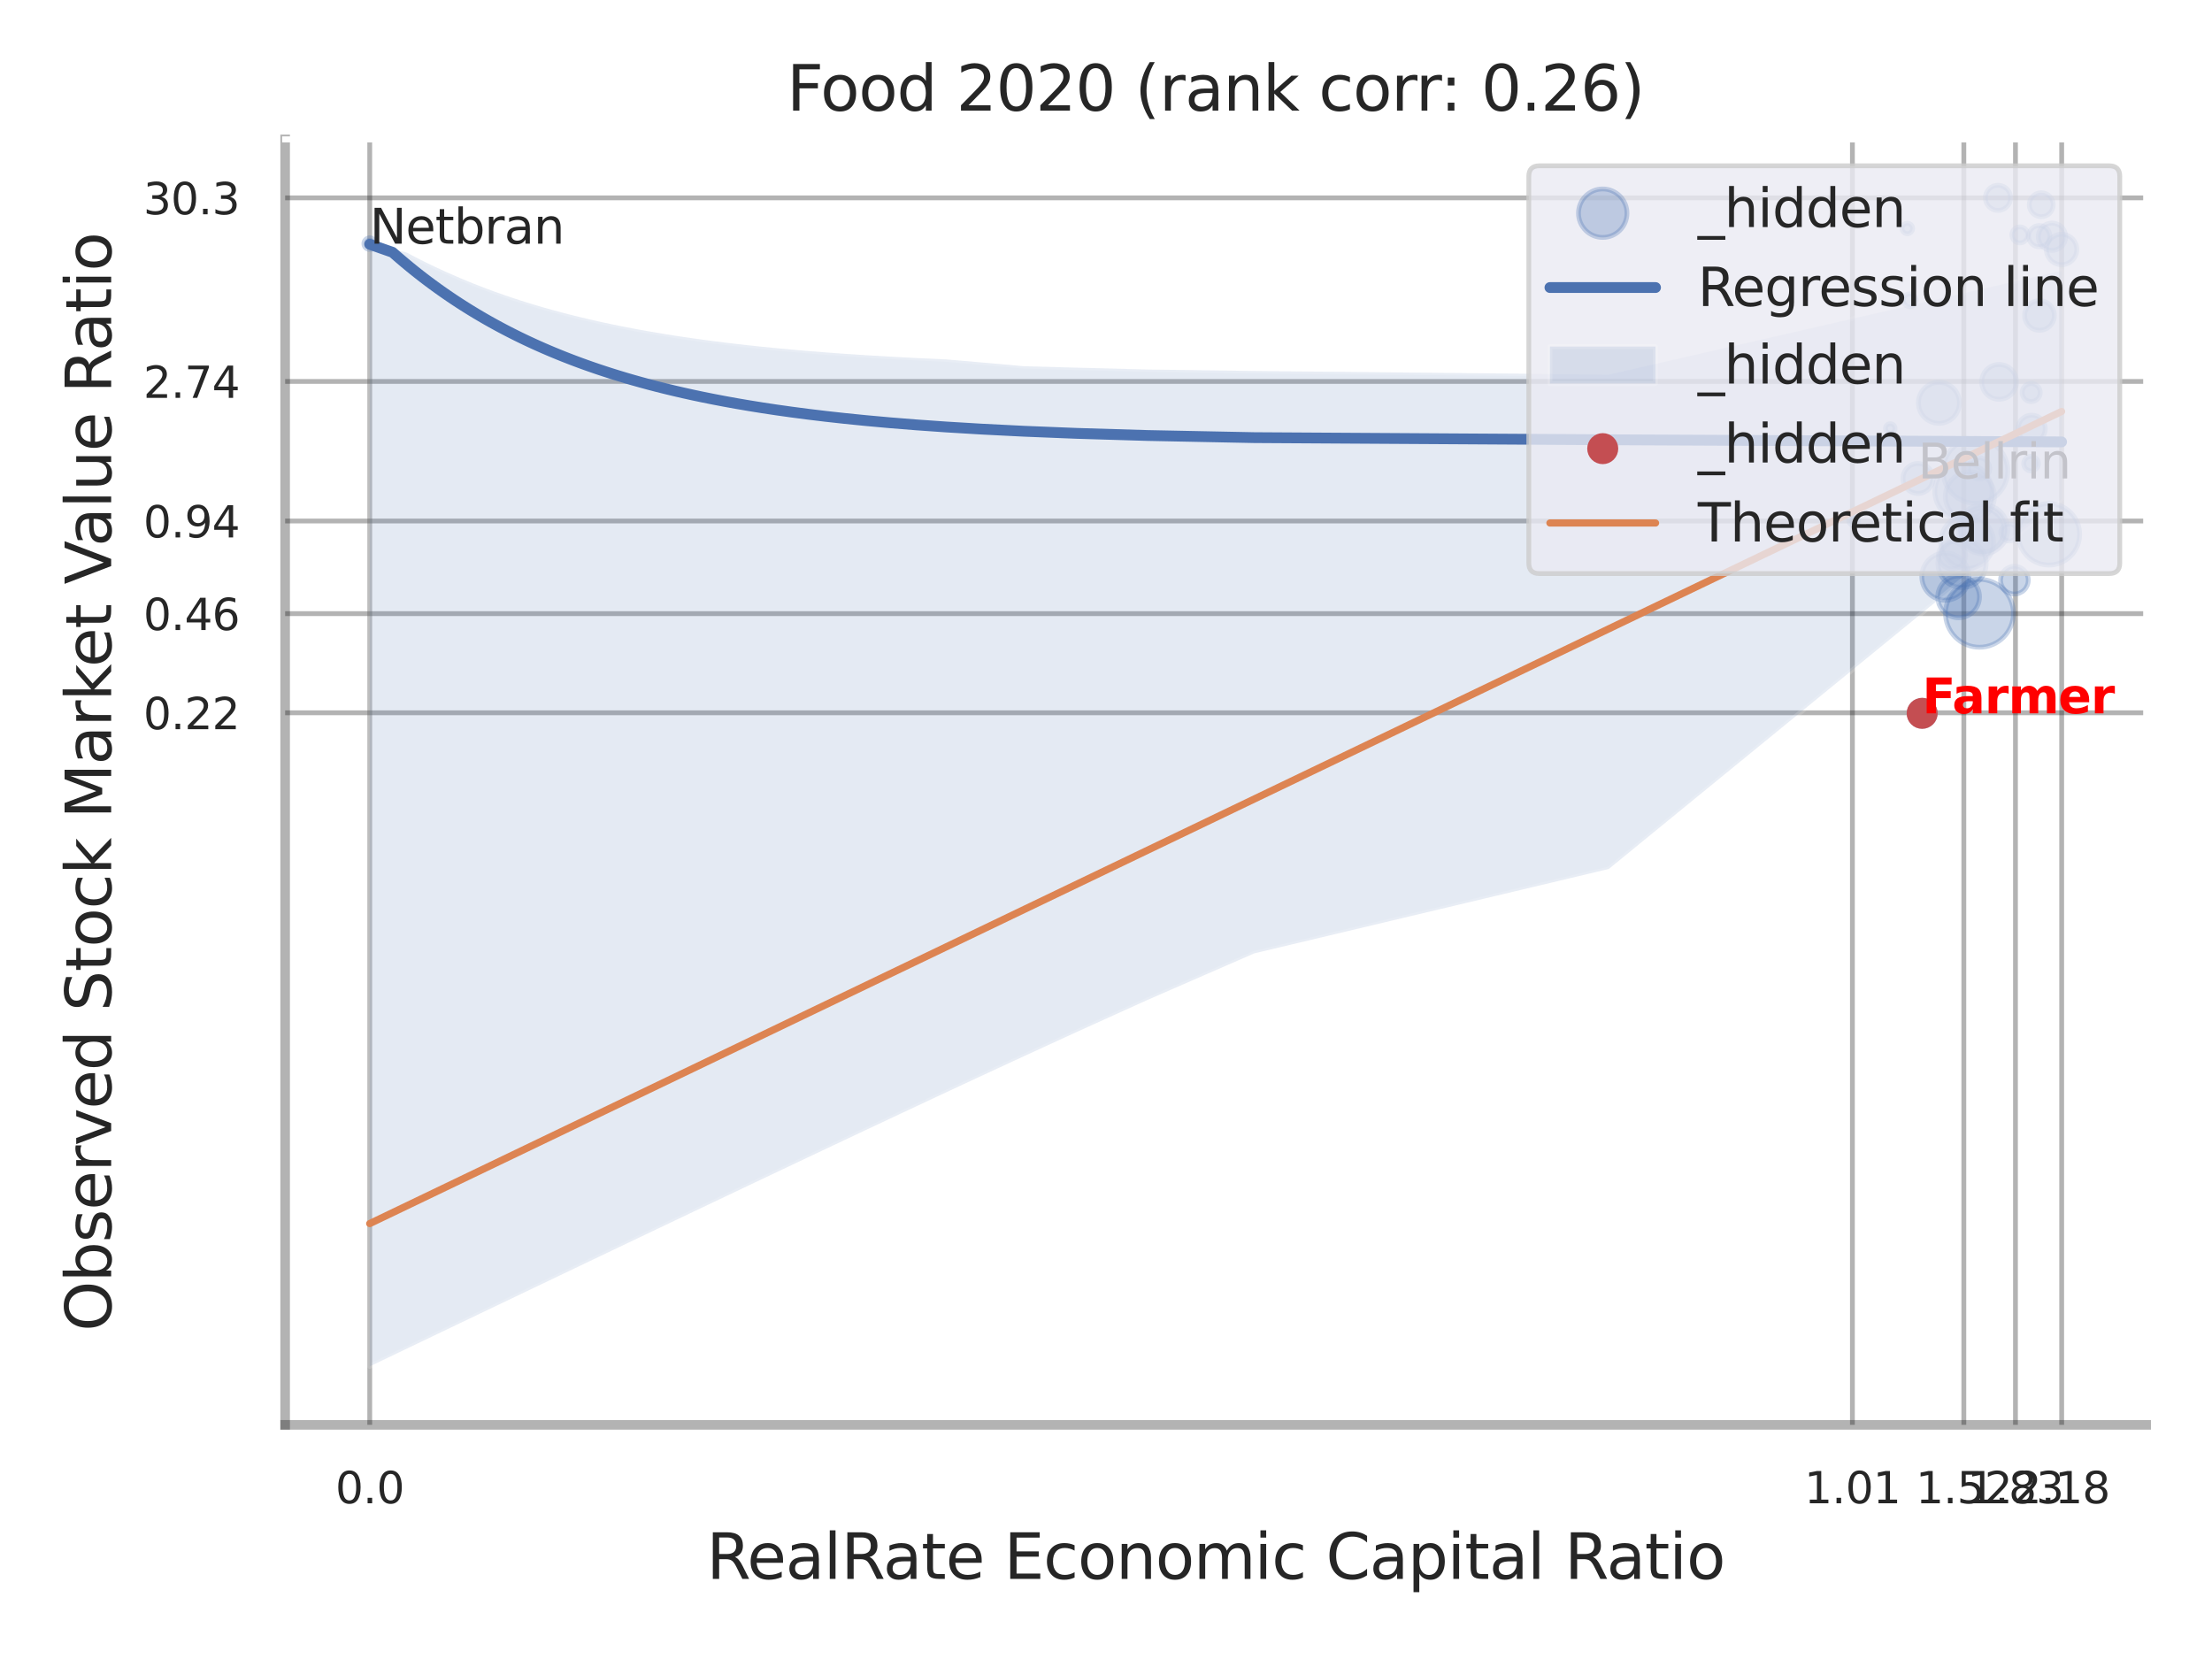 <?xml version="1.0" encoding="utf-8" standalone="no"?>
<!DOCTYPE svg PUBLIC "-//W3C//DTD SVG 1.1//EN"
  "http://www.w3.org/Graphics/SVG/1.1/DTD/svg11.dtd">
<svg xmlns:xlink="http://www.w3.org/1999/xlink" width="460.8pt" height="345.6pt" viewBox="0 0 460.8 345.6" xmlns="http://www.w3.org/2000/svg" version="1.1">
 <defs>
  <style type="text/css">*{stroke-linejoin: round; stroke-linecap: butt}</style>
 </defs>
 <g id="figure_1">
  <g id="patch_1">
   <path d="M 0 345.6 
L 460.8 345.6 
L 460.8 0 
L 0 0 
z
" style="fill: #ffffff"/>
  </g>
  <g id="axes_1">
   <g id="patch_2">
    <path d="M 59.4 296.82 
L 447.088 296.82 
L 447.088 29.04 
L 59.4 29.04 
z
" style="fill: #ffffff"/>
   </g>
   <g id="matplotlib.axis_1">
    <g id="xtick_1">
     <g id="line2d_1">
      <path d="M 77.021 296.82 
L 77.021 29.04 
" clip-path="url(#pcd4152d99e)" style="fill: none; stroke: #000000; stroke-opacity: 0.3; stroke-linecap: round"/>
     </g>
     <g id="text_1">
      <!-- 0.0 -->
      <g style="fill: #262626" transform="translate(69.865 313.159) scale(0.09 -0.09)">
       <defs>
        <path id="DejaVuSans-30" d="M 2034 4250 
Q 1547 4250 1301 3770 
Q 1056 3291 1056 2328 
Q 1056 1369 1301 889 
Q 1547 409 2034 409 
Q 2525 409 2770 889 
Q 3016 1369 3016 2328 
Q 3016 3291 2770 3770 
Q 2525 4250 2034 4250 
z
M 2034 4750 
Q 2819 4750 3233 4129 
Q 3647 3509 3647 2328 
Q 3647 1150 3233 529 
Q 2819 -91 2034 -91 
Q 1250 -91 836 529 
Q 422 1150 422 2328 
Q 422 3509 836 4129 
Q 1250 4750 2034 4750 
z
" transform="scale(0.016)"/>
        <path id="DejaVuSans-2e" d="M 684 794 
L 1344 794 
L 1344 0 
L 684 0 
L 684 794 
z
" transform="scale(0.016)"/>
       </defs>
       <use xlink:href="#DejaVuSans-30"/>
       <use xlink:href="#DejaVuSans-2e" transform="translate(63.623 0)"/>
       <use xlink:href="#DejaVuSans-30" transform="translate(95.41 0)"/>
      </g>
     </g>
    </g>
    <g id="xtick_2">
     <g id="line2d_2">
      <path d="M 385.89 296.82 
L 385.89 29.04 
" clip-path="url(#pcd4152d99e)" style="fill: none; stroke: #000000; stroke-opacity: 0.3; stroke-linecap: round"/>
     </g>
     <g id="text_2">
      <!-- 1.01 -->
      <g style="fill: #262626" transform="translate(375.871 313.159) scale(0.09 -0.09)">
       <defs>
        <path id="DejaVuSans-31" d="M 794 531 
L 1825 531 
L 1825 4091 
L 703 3866 
L 703 4441 
L 1819 4666 
L 2450 4666 
L 2450 531 
L 3481 531 
L 3481 0 
L 794 0 
L 794 531 
z
" transform="scale(0.016)"/>
       </defs>
       <use xlink:href="#DejaVuSans-31"/>
       <use xlink:href="#DejaVuSans-2e" transform="translate(63.623 0)"/>
       <use xlink:href="#DejaVuSans-30" transform="translate(95.41 0)"/>
       <use xlink:href="#DejaVuSans-31" transform="translate(159.033 0)"/>
      </g>
     </g>
    </g>
    <g id="xtick_3">
     <g id="line2d_3">
      <path d="M 409.102 296.82 
L 409.102 29.04 
" clip-path="url(#pcd4152d99e)" style="fill: none; stroke: #000000; stroke-opacity: 0.3; stroke-linecap: round"/>
     </g>
     <g id="text_3">
      <!-- 1.52 -->
      <g style="fill: #262626" transform="translate(399.083 313.159) scale(0.09 -0.09)">
       <defs>
        <path id="DejaVuSans-35" d="M 691 4666 
L 3169 4666 
L 3169 4134 
L 1269 4134 
L 1269 2991 
Q 1406 3038 1543 3061 
Q 1681 3084 1819 3084 
Q 2600 3084 3056 2656 
Q 3513 2228 3513 1497 
Q 3513 744 3044 326 
Q 2575 -91 1722 -91 
Q 1428 -91 1123 -41 
Q 819 9 494 109 
L 494 744 
Q 775 591 1075 516 
Q 1375 441 1709 441 
Q 2250 441 2565 725 
Q 2881 1009 2881 1497 
Q 2881 1984 2565 2268 
Q 2250 2553 1709 2553 
Q 1456 2553 1204 2497 
Q 953 2441 691 2322 
L 691 4666 
z
" transform="scale(0.016)"/>
        <path id="DejaVuSans-32" d="M 1228 531 
L 3431 531 
L 3431 0 
L 469 0 
L 469 531 
Q 828 903 1448 1529 
Q 2069 2156 2228 2338 
Q 2531 2678 2651 2914 
Q 2772 3150 2772 3378 
Q 2772 3750 2511 3984 
Q 2250 4219 1831 4219 
Q 1534 4219 1204 4116 
Q 875 4013 500 3803 
L 500 4441 
Q 881 4594 1212 4672 
Q 1544 4750 1819 4750 
Q 2544 4750 2975 4387 
Q 3406 4025 3406 3419 
Q 3406 3131 3298 2873 
Q 3191 2616 2906 2266 
Q 2828 2175 2409 1742 
Q 1991 1309 1228 531 
z
" transform="scale(0.016)"/>
       </defs>
       <use xlink:href="#DejaVuSans-31"/>
       <use xlink:href="#DejaVuSans-2e" transform="translate(63.623 0)"/>
       <use xlink:href="#DejaVuSans-35" transform="translate(95.41 0)"/>
       <use xlink:href="#DejaVuSans-32" transform="translate(159.033 0)"/>
      </g>
     </g>
    </g>
    <g id="xtick_4">
     <g id="line2d_4">
      <path d="M 419.859 296.82 
L 419.859 29.04 
" clip-path="url(#pcd4152d99e)" style="fill: none; stroke: #000000; stroke-opacity: 0.3; stroke-linecap: round"/>
     </g>
     <g id="text_4">
      <!-- 1.83 -->
      <g style="fill: #262626" transform="translate(409.84 313.159) scale(0.09 -0.09)">
       <defs>
        <path id="DejaVuSans-38" d="M 2034 2216 
Q 1584 2216 1326 1975 
Q 1069 1734 1069 1313 
Q 1069 891 1326 650 
Q 1584 409 2034 409 
Q 2484 409 2743 651 
Q 3003 894 3003 1313 
Q 3003 1734 2745 1975 
Q 2488 2216 2034 2216 
z
M 1403 2484 
Q 997 2584 770 2862 
Q 544 3141 544 3541 
Q 544 4100 942 4425 
Q 1341 4750 2034 4750 
Q 2731 4750 3128 4425 
Q 3525 4100 3525 3541 
Q 3525 3141 3298 2862 
Q 3072 2584 2669 2484 
Q 3125 2378 3379 2068 
Q 3634 1759 3634 1313 
Q 3634 634 3220 271 
Q 2806 -91 2034 -91 
Q 1263 -91 848 271 
Q 434 634 434 1313 
Q 434 1759 690 2068 
Q 947 2378 1403 2484 
z
M 1172 3481 
Q 1172 3119 1398 2916 
Q 1625 2713 2034 2713 
Q 2441 2713 2670 2916 
Q 2900 3119 2900 3481 
Q 2900 3844 2670 4047 
Q 2441 4250 2034 4250 
Q 1625 4250 1398 4047 
Q 1172 3844 1172 3481 
z
" transform="scale(0.016)"/>
        <path id="DejaVuSans-33" d="M 2597 2516 
Q 3050 2419 3304 2112 
Q 3559 1806 3559 1356 
Q 3559 666 3084 287 
Q 2609 -91 1734 -91 
Q 1441 -91 1130 -33 
Q 819 25 488 141 
L 488 750 
Q 750 597 1062 519 
Q 1375 441 1716 441 
Q 2309 441 2620 675 
Q 2931 909 2931 1356 
Q 2931 1769 2642 2001 
Q 2353 2234 1838 2234 
L 1294 2234 
L 1294 2753 
L 1863 2753 
Q 2328 2753 2575 2939 
Q 2822 3125 2822 3475 
Q 2822 3834 2567 4026 
Q 2313 4219 1838 4219 
Q 1578 4219 1281 4162 
Q 984 4106 628 3988 
L 628 4550 
Q 988 4650 1302 4700 
Q 1616 4750 1894 4750 
Q 2613 4750 3031 4423 
Q 3450 4097 3450 3541 
Q 3450 3153 3228 2886 
Q 3006 2619 2597 2516 
z
" transform="scale(0.016)"/>
       </defs>
       <use xlink:href="#DejaVuSans-31"/>
       <use xlink:href="#DejaVuSans-2e" transform="translate(63.623 0)"/>
       <use xlink:href="#DejaVuSans-38" transform="translate(95.41 0)"/>
       <use xlink:href="#DejaVuSans-33" transform="translate(159.033 0)"/>
      </g>
     </g>
    </g>
    <g id="xtick_5">
     <g id="line2d_5">
      <path d="M 429.484 296.82 
L 429.484 29.04 
" clip-path="url(#pcd4152d99e)" style="fill: none; stroke: #000000; stroke-opacity: 0.3; stroke-linecap: round"/>
     </g>
     <g id="text_5">
      <!-- 2.18 -->
      <g style="fill: #262626" transform="translate(419.464 313.159) scale(0.09 -0.09)">
       <use xlink:href="#DejaVuSans-32"/>
       <use xlink:href="#DejaVuSans-2e" transform="translate(63.623 0)"/>
       <use xlink:href="#DejaVuSans-31" transform="translate(95.41 0)"/>
       <use xlink:href="#DejaVuSans-38" transform="translate(159.033 0)"/>
      </g>
     </g>
    </g>
    <g id="xtick_6"/>
    <g id="xtick_7"/>
    <g id="xtick_8"/>
    <g id="xtick_9"/>
    <g id="text_6">
     <!-- RealRate Economic Capital Ratio -->
     <g style="fill: #262626" transform="translate(147.19 328.908) scale(0.13 -0.13)">
      <defs>
       <path id="DejaVuSans-52" d="M 2841 2188 
Q 3044 2119 3236 1894 
Q 3428 1669 3622 1275 
L 4263 0 
L 3584 0 
L 2988 1197 
Q 2756 1666 2539 1819 
Q 2322 1972 1947 1972 
L 1259 1972 
L 1259 0 
L 628 0 
L 628 4666 
L 2053 4666 
Q 2853 4666 3247 4331 
Q 3641 3997 3641 3322 
Q 3641 2881 3436 2590 
Q 3231 2300 2841 2188 
z
M 1259 4147 
L 1259 2491 
L 2053 2491 
Q 2509 2491 2742 2702 
Q 2975 2913 2975 3322 
Q 2975 3731 2742 3939 
Q 2509 4147 2053 4147 
L 1259 4147 
z
" transform="scale(0.016)"/>
       <path id="DejaVuSans-65" d="M 3597 1894 
L 3597 1613 
L 953 1613 
Q 991 1019 1311 708 
Q 1631 397 2203 397 
Q 2534 397 2845 478 
Q 3156 559 3463 722 
L 3463 178 
Q 3153 47 2828 -22 
Q 2503 -91 2169 -91 
Q 1331 -91 842 396 
Q 353 884 353 1716 
Q 353 2575 817 3079 
Q 1281 3584 2069 3584 
Q 2775 3584 3186 3129 
Q 3597 2675 3597 1894 
z
M 3022 2063 
Q 3016 2534 2758 2815 
Q 2500 3097 2075 3097 
Q 1594 3097 1305 2825 
Q 1016 2553 972 2059 
L 3022 2063 
z
" transform="scale(0.016)"/>
       <path id="DejaVuSans-61" d="M 2194 1759 
Q 1497 1759 1228 1600 
Q 959 1441 959 1056 
Q 959 750 1161 570 
Q 1363 391 1709 391 
Q 2188 391 2477 730 
Q 2766 1069 2766 1631 
L 2766 1759 
L 2194 1759 
z
M 3341 1997 
L 3341 0 
L 2766 0 
L 2766 531 
Q 2569 213 2275 61 
Q 1981 -91 1556 -91 
Q 1019 -91 701 211 
Q 384 513 384 1019 
Q 384 1609 779 1909 
Q 1175 2209 1959 2209 
L 2766 2209 
L 2766 2266 
Q 2766 2663 2505 2880 
Q 2244 3097 1772 3097 
Q 1472 3097 1187 3025 
Q 903 2953 641 2809 
L 641 3341 
Q 956 3463 1253 3523 
Q 1550 3584 1831 3584 
Q 2591 3584 2966 3190 
Q 3341 2797 3341 1997 
z
" transform="scale(0.016)"/>
       <path id="DejaVuSans-6c" d="M 603 4863 
L 1178 4863 
L 1178 0 
L 603 0 
L 603 4863 
z
" transform="scale(0.016)"/>
       <path id="DejaVuSans-74" d="M 1172 4494 
L 1172 3500 
L 2356 3500 
L 2356 3053 
L 1172 3053 
L 1172 1153 
Q 1172 725 1289 603 
Q 1406 481 1766 481 
L 2356 481 
L 2356 0 
L 1766 0 
Q 1100 0 847 248 
Q 594 497 594 1153 
L 594 3053 
L 172 3053 
L 172 3500 
L 594 3500 
L 594 4494 
L 1172 4494 
z
" transform="scale(0.016)"/>
       <path id="DejaVuSans-20" transform="scale(0.016)"/>
       <path id="DejaVuSans-45" d="M 628 4666 
L 3578 4666 
L 3578 4134 
L 1259 4134 
L 1259 2753 
L 3481 2753 
L 3481 2222 
L 1259 2222 
L 1259 531 
L 3634 531 
L 3634 0 
L 628 0 
L 628 4666 
z
" transform="scale(0.016)"/>
       <path id="DejaVuSans-63" d="M 3122 3366 
L 3122 2828 
Q 2878 2963 2633 3030 
Q 2388 3097 2138 3097 
Q 1578 3097 1268 2742 
Q 959 2388 959 1747 
Q 959 1106 1268 751 
Q 1578 397 2138 397 
Q 2388 397 2633 464 
Q 2878 531 3122 666 
L 3122 134 
Q 2881 22 2623 -34 
Q 2366 -91 2075 -91 
Q 1284 -91 818 406 
Q 353 903 353 1747 
Q 353 2603 823 3093 
Q 1294 3584 2113 3584 
Q 2378 3584 2631 3529 
Q 2884 3475 3122 3366 
z
" transform="scale(0.016)"/>
       <path id="DejaVuSans-6f" d="M 1959 3097 
Q 1497 3097 1228 2736 
Q 959 2375 959 1747 
Q 959 1119 1226 758 
Q 1494 397 1959 397 
Q 2419 397 2687 759 
Q 2956 1122 2956 1747 
Q 2956 2369 2687 2733 
Q 2419 3097 1959 3097 
z
M 1959 3584 
Q 2709 3584 3137 3096 
Q 3566 2609 3566 1747 
Q 3566 888 3137 398 
Q 2709 -91 1959 -91 
Q 1206 -91 779 398 
Q 353 888 353 1747 
Q 353 2609 779 3096 
Q 1206 3584 1959 3584 
z
" transform="scale(0.016)"/>
       <path id="DejaVuSans-6e" d="M 3513 2113 
L 3513 0 
L 2938 0 
L 2938 2094 
Q 2938 2591 2744 2837 
Q 2550 3084 2163 3084 
Q 1697 3084 1428 2787 
Q 1159 2491 1159 1978 
L 1159 0 
L 581 0 
L 581 3500 
L 1159 3500 
L 1159 2956 
Q 1366 3272 1645 3428 
Q 1925 3584 2291 3584 
Q 2894 3584 3203 3211 
Q 3513 2838 3513 2113 
z
" transform="scale(0.016)"/>
       <path id="DejaVuSans-6d" d="M 3328 2828 
Q 3544 3216 3844 3400 
Q 4144 3584 4550 3584 
Q 5097 3584 5394 3201 
Q 5691 2819 5691 2113 
L 5691 0 
L 5113 0 
L 5113 2094 
Q 5113 2597 4934 2840 
Q 4756 3084 4391 3084 
Q 3944 3084 3684 2787 
Q 3425 2491 3425 1978 
L 3425 0 
L 2847 0 
L 2847 2094 
Q 2847 2600 2669 2842 
Q 2491 3084 2119 3084 
Q 1678 3084 1418 2786 
Q 1159 2488 1159 1978 
L 1159 0 
L 581 0 
L 581 3500 
L 1159 3500 
L 1159 2956 
Q 1356 3278 1631 3431 
Q 1906 3584 2284 3584 
Q 2666 3584 2933 3390 
Q 3200 3197 3328 2828 
z
" transform="scale(0.016)"/>
       <path id="DejaVuSans-69" d="M 603 3500 
L 1178 3500 
L 1178 0 
L 603 0 
L 603 3500 
z
M 603 4863 
L 1178 4863 
L 1178 4134 
L 603 4134 
L 603 4863 
z
" transform="scale(0.016)"/>
       <path id="DejaVuSans-43" d="M 4122 4306 
L 4122 3641 
Q 3803 3938 3442 4084 
Q 3081 4231 2675 4231 
Q 1875 4231 1450 3742 
Q 1025 3253 1025 2328 
Q 1025 1406 1450 917 
Q 1875 428 2675 428 
Q 3081 428 3442 575 
Q 3803 722 4122 1019 
L 4122 359 
Q 3791 134 3420 21 
Q 3050 -91 2638 -91 
Q 1578 -91 968 557 
Q 359 1206 359 2328 
Q 359 3453 968 4101 
Q 1578 4750 2638 4750 
Q 3056 4750 3426 4639 
Q 3797 4528 4122 4306 
z
" transform="scale(0.016)"/>
       <path id="DejaVuSans-70" d="M 1159 525 
L 1159 -1331 
L 581 -1331 
L 581 3500 
L 1159 3500 
L 1159 2969 
Q 1341 3281 1617 3432 
Q 1894 3584 2278 3584 
Q 2916 3584 3314 3078 
Q 3713 2572 3713 1747 
Q 3713 922 3314 415 
Q 2916 -91 2278 -91 
Q 1894 -91 1617 61 
Q 1341 213 1159 525 
z
M 3116 1747 
Q 3116 2381 2855 2742 
Q 2594 3103 2138 3103 
Q 1681 3103 1420 2742 
Q 1159 2381 1159 1747 
Q 1159 1113 1420 752 
Q 1681 391 2138 391 
Q 2594 391 2855 752 
Q 3116 1113 3116 1747 
z
" transform="scale(0.016)"/>
      </defs>
      <use xlink:href="#DejaVuSans-52"/>
      <use xlink:href="#DejaVuSans-65" transform="translate(64.982 0)"/>
      <use xlink:href="#DejaVuSans-61" transform="translate(126.506 0)"/>
      <use xlink:href="#DejaVuSans-6c" transform="translate(187.785 0)"/>
      <use xlink:href="#DejaVuSans-52" transform="translate(215.568 0)"/>
      <use xlink:href="#DejaVuSans-61" transform="translate(282.801 0)"/>
      <use xlink:href="#DejaVuSans-74" transform="translate(344.08 0)"/>
      <use xlink:href="#DejaVuSans-65" transform="translate(383.289 0)"/>
      <use xlink:href="#DejaVuSans-20" transform="translate(444.812 0)"/>
      <use xlink:href="#DejaVuSans-45" transform="translate(476.6 0)"/>
      <use xlink:href="#DejaVuSans-63" transform="translate(539.783 0)"/>
      <use xlink:href="#DejaVuSans-6f" transform="translate(594.764 0)"/>
      <use xlink:href="#DejaVuSans-6e" transform="translate(655.945 0)"/>
      <use xlink:href="#DejaVuSans-6f" transform="translate(719.324 0)"/>
      <use xlink:href="#DejaVuSans-6d" transform="translate(780.506 0)"/>
      <use xlink:href="#DejaVuSans-69" transform="translate(877.918 0)"/>
      <use xlink:href="#DejaVuSans-63" transform="translate(905.701 0)"/>
      <use xlink:href="#DejaVuSans-20" transform="translate(960.682 0)"/>
      <use xlink:href="#DejaVuSans-43" transform="translate(992.469 0)"/>
      <use xlink:href="#DejaVuSans-61" transform="translate(1062.293 0)"/>
      <use xlink:href="#DejaVuSans-70" transform="translate(1123.572 0)"/>
      <use xlink:href="#DejaVuSans-69" transform="translate(1187.049 0)"/>
      <use xlink:href="#DejaVuSans-74" transform="translate(1214.832 0)"/>
      <use xlink:href="#DejaVuSans-61" transform="translate(1254.041 0)"/>
      <use xlink:href="#DejaVuSans-6c" transform="translate(1315.32 0)"/>
      <use xlink:href="#DejaVuSans-20" transform="translate(1343.104 0)"/>
      <use xlink:href="#DejaVuSans-52" transform="translate(1374.891 0)"/>
      <use xlink:href="#DejaVuSans-61" transform="translate(1442.123 0)"/>
      <use xlink:href="#DejaVuSans-74" transform="translate(1503.402 0)"/>
      <use xlink:href="#DejaVuSans-69" transform="translate(1542.611 0)"/>
      <use xlink:href="#DejaVuSans-6f" transform="translate(1570.395 0)"/>
     </g>
    </g>
   </g>
   <g id="matplotlib.axis_2">
    <g id="ytick_1">
     <g id="line2d_6">
      <path d="M 59.4 148.486 
L 447.088 148.486 
" clip-path="url(#pcd4152d99e)" style="fill: none; stroke: #000000; stroke-opacity: 0.3; stroke-linecap: round"/>
     </g>
     <g id="text_7">
      <!-- 0.22 -->
      <g style="fill: #262626" transform="translate(29.861 151.905) scale(0.09 -0.09)">
       <use xlink:href="#DejaVuSans-30"/>
       <use xlink:href="#DejaVuSans-2e" transform="translate(63.623 0)"/>
       <use xlink:href="#DejaVuSans-32" transform="translate(95.41 0)"/>
       <use xlink:href="#DejaVuSans-32" transform="translate(159.033 0)"/>
      </g>
     </g>
    </g>
    <g id="ytick_2">
     <g id="line2d_7">
      <path d="M 59.4 127.832 
L 447.088 127.832 
" clip-path="url(#pcd4152d99e)" style="fill: none; stroke: #000000; stroke-opacity: 0.3; stroke-linecap: round"/>
     </g>
     <g id="text_8">
      <!-- 0.46 -->
      <g style="fill: #262626" transform="translate(29.861 131.251) scale(0.09 -0.09)">
       <defs>
        <path id="DejaVuSans-34" d="M 2419 4116 
L 825 1625 
L 2419 1625 
L 2419 4116 
z
M 2253 4666 
L 3047 4666 
L 3047 1625 
L 3713 1625 
L 3713 1100 
L 3047 1100 
L 3047 0 
L 2419 0 
L 2419 1100 
L 313 1100 
L 313 1709 
L 2253 4666 
z
" transform="scale(0.016)"/>
        <path id="DejaVuSans-36" d="M 2113 2584 
Q 1688 2584 1439 2293 
Q 1191 2003 1191 1497 
Q 1191 994 1439 701 
Q 1688 409 2113 409 
Q 2538 409 2786 701 
Q 3034 994 3034 1497 
Q 3034 2003 2786 2293 
Q 2538 2584 2113 2584 
z
M 3366 4563 
L 3366 3988 
Q 3128 4100 2886 4159 
Q 2644 4219 2406 4219 
Q 1781 4219 1451 3797 
Q 1122 3375 1075 2522 
Q 1259 2794 1537 2939 
Q 1816 3084 2150 3084 
Q 2853 3084 3261 2657 
Q 3669 2231 3669 1497 
Q 3669 778 3244 343 
Q 2819 -91 2113 -91 
Q 1303 -91 875 529 
Q 447 1150 447 2328 
Q 447 3434 972 4092 
Q 1497 4750 2381 4750 
Q 2619 4750 2861 4703 
Q 3103 4656 3366 4563 
z
" transform="scale(0.016)"/>
       </defs>
       <use xlink:href="#DejaVuSans-30"/>
       <use xlink:href="#DejaVuSans-2e" transform="translate(63.623 0)"/>
       <use xlink:href="#DejaVuSans-34" transform="translate(95.41 0)"/>
       <use xlink:href="#DejaVuSans-36" transform="translate(159.033 0)"/>
      </g>
     </g>
    </g>
    <g id="ytick_3">
     <g id="line2d_8">
      <path d="M 59.4 108.537 
L 447.088 108.537 
" clip-path="url(#pcd4152d99e)" style="fill: none; stroke: #000000; stroke-opacity: 0.3; stroke-linecap: round"/>
     </g>
     <g id="text_9">
      <!-- 0.94 -->
      <g style="fill: #262626" transform="translate(29.861 111.957) scale(0.09 -0.09)">
       <defs>
        <path id="DejaVuSans-39" d="M 703 97 
L 703 672 
Q 941 559 1184 500 
Q 1428 441 1663 441 
Q 2288 441 2617 861 
Q 2947 1281 2994 2138 
Q 2813 1869 2534 1725 
Q 2256 1581 1919 1581 
Q 1219 1581 811 2004 
Q 403 2428 403 3163 
Q 403 3881 828 4315 
Q 1253 4750 1959 4750 
Q 2769 4750 3195 4129 
Q 3622 3509 3622 2328 
Q 3622 1225 3098 567 
Q 2575 -91 1691 -91 
Q 1453 -91 1209 -44 
Q 966 3 703 97 
z
M 1959 2075 
Q 2384 2075 2632 2365 
Q 2881 2656 2881 3163 
Q 2881 3666 2632 3958 
Q 2384 4250 1959 4250 
Q 1534 4250 1286 3958 
Q 1038 3666 1038 3163 
Q 1038 2656 1286 2365 
Q 1534 2075 1959 2075 
z
" transform="scale(0.016)"/>
       </defs>
       <use xlink:href="#DejaVuSans-30"/>
       <use xlink:href="#DejaVuSans-2e" transform="translate(63.623 0)"/>
       <use xlink:href="#DejaVuSans-39" transform="translate(95.41 0)"/>
       <use xlink:href="#DejaVuSans-34" transform="translate(159.033 0)"/>
      </g>
     </g>
    </g>
    <g id="ytick_4">
     <g id="line2d_9">
      <path d="M 59.4 79.459 
L 447.088 79.459 
" clip-path="url(#pcd4152d99e)" style="fill: none; stroke: #000000; stroke-opacity: 0.3; stroke-linecap: round"/>
     </g>
     <g id="text_10">
      <!-- 2.74 -->
      <g style="fill: #262626" transform="translate(29.861 82.878) scale(0.09 -0.09)">
       <defs>
        <path id="DejaVuSans-37" d="M 525 4666 
L 3525 4666 
L 3525 4397 
L 1831 0 
L 1172 0 
L 2766 4134 
L 525 4134 
L 525 4666 
z
" transform="scale(0.016)"/>
       </defs>
       <use xlink:href="#DejaVuSans-32"/>
       <use xlink:href="#DejaVuSans-2e" transform="translate(63.623 0)"/>
       <use xlink:href="#DejaVuSans-37" transform="translate(95.41 0)"/>
       <use xlink:href="#DejaVuSans-34" transform="translate(159.033 0)"/>
      </g>
     </g>
    </g>
    <g id="ytick_5">
     <g id="line2d_10">
      <path d="M 59.4 41.22 
L 447.088 41.22 
" clip-path="url(#pcd4152d99e)" style="fill: none; stroke: #000000; stroke-opacity: 0.3; stroke-linecap: round"/>
     </g>
     <g id="text_11">
      <!-- 30.3 -->
      <g style="fill: #262626" transform="translate(29.861 44.639) scale(0.09 -0.09)">
       <use xlink:href="#DejaVuSans-33"/>
       <use xlink:href="#DejaVuSans-30" transform="translate(63.623 0)"/>
       <use xlink:href="#DejaVuSans-2e" transform="translate(127.246 0)"/>
       <use xlink:href="#DejaVuSans-33" transform="translate(159.033 0)"/>
      </g>
     </g>
    </g>
    <g id="ytick_6"/>
    <g id="ytick_7"/>
    <g id="ytick_8"/>
    <g id="ytick_9"/>
    <g id="ytick_10"/>
    <g id="ytick_11"/>
    <g id="text_12">
     <!-- Observed Stock Market Value Ratio -->
     <g style="fill: #262626" transform="translate(23.157 277.332) rotate(-90) scale(0.13 -0.13)">
      <defs>
       <path id="DejaVuSans-4f" d="M 2522 4238 
Q 1834 4238 1429 3725 
Q 1025 3213 1025 2328 
Q 1025 1447 1429 934 
Q 1834 422 2522 422 
Q 3209 422 3611 934 
Q 4013 1447 4013 2328 
Q 4013 3213 3611 3725 
Q 3209 4238 2522 4238 
z
M 2522 4750 
Q 3503 4750 4090 4092 
Q 4678 3434 4678 2328 
Q 4678 1225 4090 567 
Q 3503 -91 2522 -91 
Q 1538 -91 948 565 
Q 359 1222 359 2328 
Q 359 3434 948 4092 
Q 1538 4750 2522 4750 
z
" transform="scale(0.016)"/>
       <path id="DejaVuSans-62" d="M 3116 1747 
Q 3116 2381 2855 2742 
Q 2594 3103 2138 3103 
Q 1681 3103 1420 2742 
Q 1159 2381 1159 1747 
Q 1159 1113 1420 752 
Q 1681 391 2138 391 
Q 2594 391 2855 752 
Q 3116 1113 3116 1747 
z
M 1159 2969 
Q 1341 3281 1617 3432 
Q 1894 3584 2278 3584 
Q 2916 3584 3314 3078 
Q 3713 2572 3713 1747 
Q 3713 922 3314 415 
Q 2916 -91 2278 -91 
Q 1894 -91 1617 61 
Q 1341 213 1159 525 
L 1159 0 
L 581 0 
L 581 4863 
L 1159 4863 
L 1159 2969 
z
" transform="scale(0.016)"/>
       <path id="DejaVuSans-73" d="M 2834 3397 
L 2834 2853 
Q 2591 2978 2328 3040 
Q 2066 3103 1784 3103 
Q 1356 3103 1142 2972 
Q 928 2841 928 2578 
Q 928 2378 1081 2264 
Q 1234 2150 1697 2047 
L 1894 2003 
Q 2506 1872 2764 1633 
Q 3022 1394 3022 966 
Q 3022 478 2636 193 
Q 2250 -91 1575 -91 
Q 1294 -91 989 -36 
Q 684 19 347 128 
L 347 722 
Q 666 556 975 473 
Q 1284 391 1588 391 
Q 1994 391 2212 530 
Q 2431 669 2431 922 
Q 2431 1156 2273 1281 
Q 2116 1406 1581 1522 
L 1381 1569 
Q 847 1681 609 1914 
Q 372 2147 372 2553 
Q 372 3047 722 3315 
Q 1072 3584 1716 3584 
Q 2034 3584 2315 3537 
Q 2597 3491 2834 3397 
z
" transform="scale(0.016)"/>
       <path id="DejaVuSans-72" d="M 2631 2963 
Q 2534 3019 2420 3045 
Q 2306 3072 2169 3072 
Q 1681 3072 1420 2755 
Q 1159 2438 1159 1844 
L 1159 0 
L 581 0 
L 581 3500 
L 1159 3500 
L 1159 2956 
Q 1341 3275 1631 3429 
Q 1922 3584 2338 3584 
Q 2397 3584 2469 3576 
Q 2541 3569 2628 3553 
L 2631 2963 
z
" transform="scale(0.016)"/>
       <path id="DejaVuSans-76" d="M 191 3500 
L 800 3500 
L 1894 563 
L 2988 3500 
L 3597 3500 
L 2284 0 
L 1503 0 
L 191 3500 
z
" transform="scale(0.016)"/>
       <path id="DejaVuSans-64" d="M 2906 2969 
L 2906 4863 
L 3481 4863 
L 3481 0 
L 2906 0 
L 2906 525 
Q 2725 213 2448 61 
Q 2172 -91 1784 -91 
Q 1150 -91 751 415 
Q 353 922 353 1747 
Q 353 2572 751 3078 
Q 1150 3584 1784 3584 
Q 2172 3584 2448 3432 
Q 2725 3281 2906 2969 
z
M 947 1747 
Q 947 1113 1208 752 
Q 1469 391 1925 391 
Q 2381 391 2643 752 
Q 2906 1113 2906 1747 
Q 2906 2381 2643 2742 
Q 2381 3103 1925 3103 
Q 1469 3103 1208 2742 
Q 947 2381 947 1747 
z
" transform="scale(0.016)"/>
       <path id="DejaVuSans-53" d="M 3425 4513 
L 3425 3897 
Q 3066 4069 2747 4153 
Q 2428 4238 2131 4238 
Q 1616 4238 1336 4038 
Q 1056 3838 1056 3469 
Q 1056 3159 1242 3001 
Q 1428 2844 1947 2747 
L 2328 2669 
Q 3034 2534 3370 2195 
Q 3706 1856 3706 1288 
Q 3706 609 3251 259 
Q 2797 -91 1919 -91 
Q 1588 -91 1214 -16 
Q 841 59 441 206 
L 441 856 
Q 825 641 1194 531 
Q 1563 422 1919 422 
Q 2459 422 2753 634 
Q 3047 847 3047 1241 
Q 3047 1584 2836 1778 
Q 2625 1972 2144 2069 
L 1759 2144 
Q 1053 2284 737 2584 
Q 422 2884 422 3419 
Q 422 4038 858 4394 
Q 1294 4750 2059 4750 
Q 2388 4750 2728 4690 
Q 3069 4631 3425 4513 
z
" transform="scale(0.016)"/>
       <path id="DejaVuSans-6b" d="M 581 4863 
L 1159 4863 
L 1159 1991 
L 2875 3500 
L 3609 3500 
L 1753 1863 
L 3688 0 
L 2938 0 
L 1159 1709 
L 1159 0 
L 581 0 
L 581 4863 
z
" transform="scale(0.016)"/>
       <path id="DejaVuSans-4d" d="M 628 4666 
L 1569 4666 
L 2759 1491 
L 3956 4666 
L 4897 4666 
L 4897 0 
L 4281 0 
L 4281 4097 
L 3078 897 
L 2444 897 
L 1241 4097 
L 1241 0 
L 628 0 
L 628 4666 
z
" transform="scale(0.016)"/>
       <path id="DejaVuSans-56" d="M 1831 0 
L 50 4666 
L 709 4666 
L 2188 738 
L 3669 4666 
L 4325 4666 
L 2547 0 
L 1831 0 
z
" transform="scale(0.016)"/>
       <path id="DejaVuSans-75" d="M 544 1381 
L 544 3500 
L 1119 3500 
L 1119 1403 
Q 1119 906 1312 657 
Q 1506 409 1894 409 
Q 2359 409 2629 706 
Q 2900 1003 2900 1516 
L 2900 3500 
L 3475 3500 
L 3475 0 
L 2900 0 
L 2900 538 
Q 2691 219 2414 64 
Q 2138 -91 1772 -91 
Q 1169 -91 856 284 
Q 544 659 544 1381 
z
M 1991 3584 
L 1991 3584 
z
" transform="scale(0.016)"/>
      </defs>
      <use xlink:href="#DejaVuSans-4f"/>
      <use xlink:href="#DejaVuSans-62" transform="translate(78.711 0)"/>
      <use xlink:href="#DejaVuSans-73" transform="translate(142.188 0)"/>
      <use xlink:href="#DejaVuSans-65" transform="translate(194.287 0)"/>
      <use xlink:href="#DejaVuSans-72" transform="translate(255.811 0)"/>
      <use xlink:href="#DejaVuSans-76" transform="translate(296.924 0)"/>
      <use xlink:href="#DejaVuSans-65" transform="translate(356.104 0)"/>
      <use xlink:href="#DejaVuSans-64" transform="translate(417.627 0)"/>
      <use xlink:href="#DejaVuSans-20" transform="translate(481.104 0)"/>
      <use xlink:href="#DejaVuSans-53" transform="translate(512.891 0)"/>
      <use xlink:href="#DejaVuSans-74" transform="translate(576.367 0)"/>
      <use xlink:href="#DejaVuSans-6f" transform="translate(615.576 0)"/>
      <use xlink:href="#DejaVuSans-63" transform="translate(676.758 0)"/>
      <use xlink:href="#DejaVuSans-6b" transform="translate(731.738 0)"/>
      <use xlink:href="#DejaVuSans-20" transform="translate(789.648 0)"/>
      <use xlink:href="#DejaVuSans-4d" transform="translate(821.436 0)"/>
      <use xlink:href="#DejaVuSans-61" transform="translate(907.715 0)"/>
      <use xlink:href="#DejaVuSans-72" transform="translate(968.994 0)"/>
      <use xlink:href="#DejaVuSans-6b" transform="translate(1010.107 0)"/>
      <use xlink:href="#DejaVuSans-65" transform="translate(1064.393 0)"/>
      <use xlink:href="#DejaVuSans-74" transform="translate(1125.916 0)"/>
      <use xlink:href="#DejaVuSans-20" transform="translate(1165.125 0)"/>
      <use xlink:href="#DejaVuSans-56" transform="translate(1196.912 0)"/>
      <use xlink:href="#DejaVuSans-61" transform="translate(1257.57 0)"/>
      <use xlink:href="#DejaVuSans-6c" transform="translate(1318.85 0)"/>
      <use xlink:href="#DejaVuSans-75" transform="translate(1346.633 0)"/>
      <use xlink:href="#DejaVuSans-65" transform="translate(1410.012 0)"/>
      <use xlink:href="#DejaVuSans-20" transform="translate(1471.535 0)"/>
      <use xlink:href="#DejaVuSans-52" transform="translate(1503.322 0)"/>
      <use xlink:href="#DejaVuSans-61" transform="translate(1570.555 0)"/>
      <use xlink:href="#DejaVuSans-74" transform="translate(1631.834 0)"/>
      <use xlink:href="#DejaVuSans-69" transform="translate(1671.043 0)"/>
      <use xlink:href="#DejaVuSans-6f" transform="translate(1698.826 0)"/>
     </g>
    </g>
   </g>
   <g id="PathCollection_1">
    <path d="M 412.28 99.826 
C 412.872 99.826 413.439 99.591 413.857 99.173 
C 414.275 98.754 414.51 98.187 414.51 97.596 
C 414.51 97.004 414.275 96.437 413.857 96.019 
C 413.439 95.601 412.872 95.366 412.28 95.366 
C 411.689 95.366 411.121 95.601 410.703 96.019 
C 410.285 96.437 410.05 97.004 410.05 97.596 
C 410.05 98.187 410.285 98.754 410.703 99.173 
C 411.121 99.591 411.689 99.826 412.28 99.826 
z
" clip-path="url(#pcd4152d99e)" style="fill: #4c72b0; fill-opacity: 0.3; stroke: #4c72b0; stroke-opacity: 0.3"/>
    <path d="M 410.368 108.523 
C 411.725 108.523 413.028 107.984 413.988 107.024 
C 414.948 106.064 415.487 104.761 415.487 103.404 
C 415.487 102.046 414.948 100.744 413.988 99.784 
C 413.028 98.824 411.725 98.284 410.368 98.284 
C 409.01 98.284 407.708 98.824 406.748 99.784 
C 405.788 100.744 405.248 102.046 405.248 103.404 
C 405.248 104.761 405.788 106.064 406.748 107.024 
C 407.708 107.984 409.01 108.523 410.368 108.523 
z
" clip-path="url(#pcd4152d99e)" style="fill: #4c72b0; fill-opacity: 0.3; stroke: #4c72b0; stroke-opacity: 0.3"/>
    <path d="M 409.791 118.444 
C 411.252 118.444 412.653 117.864 413.686 116.831 
C 414.718 115.799 415.299 114.398 415.299 112.937 
C 415.299 111.476 414.718 110.076 413.686 109.043 
C 412.653 108.01 411.252 107.43 409.791 107.43 
C 408.331 107.43 406.93 108.01 405.897 109.043 
C 404.864 110.076 404.284 111.476 404.284 112.937 
C 404.284 114.398 404.864 115.799 405.897 116.831 
C 406.93 117.864 408.331 118.444 409.791 118.444 
z
" clip-path="url(#pcd4152d99e)" style="fill: #4c72b0; fill-opacity: 0.3; stroke: #4c72b0; stroke-opacity: 0.3"/>
    <path d="M 400.42 151.329 
C 401.145 151.329 401.839 151.041 402.352 150.529 
C 402.864 150.017 403.152 149.322 403.152 148.598 
C 403.152 147.874 402.864 147.179 402.352 146.667 
C 401.839 146.155 401.145 145.867 400.42 145.867 
C 399.696 145.867 399.001 146.155 398.489 146.667 
C 397.977 147.179 397.689 147.874 397.689 148.598 
C 397.689 149.322 397.977 150.017 398.489 150.529 
C 399.001 151.041 399.696 151.329 400.42 151.329 
z
" clip-path="url(#pcd4152d99e)" style="fill: #4c72b0; fill-opacity: 0.3; stroke: #4c72b0; stroke-opacity: 0.3"/>
    <path d="M 409.019 108.347 
C 410.6 108.347 412.117 107.719 413.236 106.6 
C 414.354 105.482 414.983 103.965 414.983 102.383 
C 414.983 100.802 414.354 99.285 413.236 98.166 
C 412.117 97.048 410.6 96.419 409.019 96.419 
C 407.437 96.419 405.92 97.048 404.801 98.166 
C 403.683 99.285 403.055 100.802 403.055 102.383 
C 403.055 103.965 403.683 105.482 404.801 106.6 
C 405.92 107.719 407.437 108.347 409.019 108.347 
z
" clip-path="url(#pcd4152d99e)" style="fill: #4c72b0; fill-opacity: 0.3; stroke: #4c72b0; stroke-opacity: 0.3"/>
    <path d="M 429.466 55.138 
C 430.306 55.138 431.113 54.804 431.707 54.209 
C 432.301 53.615 432.635 52.809 432.635 51.968 
C 432.635 51.127 432.301 50.321 431.707 49.727 
C 431.113 49.132 430.306 48.798 429.466 48.798 
C 428.625 48.798 427.819 49.132 427.224 49.727 
C 426.63 50.321 426.296 51.127 426.296 51.968 
C 426.296 52.809 426.63 53.615 427.224 54.209 
C 427.819 54.804 428.625 55.138 429.466 55.138 
z
" clip-path="url(#pcd4152d99e)" style="fill: #4c72b0; fill-opacity: 0.3; stroke: #4c72b0; stroke-opacity: 0.3"/>
    <path d="M 413.104 115.4 
C 414.466 115.4 415.772 114.859 416.735 113.896 
C 417.697 112.933 418.238 111.627 418.238 110.266 
C 418.238 108.904 417.697 107.599 416.735 106.636 
C 415.772 105.673 414.466 105.132 413.104 105.132 
C 411.743 105.132 410.437 105.673 409.474 106.636 
C 408.512 107.599 407.971 108.904 407.971 110.266 
C 407.971 111.627 408.512 112.933 409.474 113.896 
C 410.437 114.859 411.743 115.4 413.104 115.4 
z
" clip-path="url(#pcd4152d99e)" style="fill: #4c72b0; fill-opacity: 0.3; stroke: #4c72b0; stroke-opacity: 0.3"/>
    <path d="M 423.224 92.163 
C 423.978 92.163 424.702 91.864 425.235 91.331 
C 425.768 90.797 426.068 90.074 426.068 89.32 
C 426.068 88.566 425.768 87.842 425.235 87.309 
C 424.702 86.776 423.978 86.476 423.224 86.476 
C 422.47 86.476 421.747 86.776 421.214 87.309 
C 420.68 87.842 420.381 88.566 420.381 89.32 
C 420.381 90.074 420.68 90.797 421.214 91.331 
C 421.747 91.864 422.47 92.163 423.224 92.163 
z
" clip-path="url(#pcd4152d99e)" style="fill: #4c72b0; fill-opacity: 0.3; stroke: #4c72b0; stroke-opacity: 0.3"/>
    <path d="M 426.827 117.71 
C 428.526 117.71 430.155 117.036 431.357 115.834 
C 432.558 114.633 433.233 113.004 433.233 111.305 
C 433.233 109.606 432.558 107.977 431.357 106.776 
C 430.155 105.575 428.526 104.9 426.827 104.9 
C 425.129 104.9 423.499 105.575 422.298 106.776 
C 421.097 107.977 420.422 109.606 420.422 111.305 
C 420.422 113.004 421.097 114.633 422.298 115.834 
C 423.499 117.036 425.129 117.71 426.827 117.71 
z
" clip-path="url(#pcd4152d99e)" style="fill: #4c72b0; fill-opacity: 0.3; stroke: #4c72b0; stroke-opacity: 0.3"/>
    <path d="M 424.861 68.811 
C 425.681 68.811 426.467 68.486 427.047 67.906 
C 427.627 67.326 427.952 66.54 427.952 65.72 
C 427.952 64.9 427.627 64.114 427.047 63.534 
C 426.467 62.954 425.681 62.629 424.861 62.629 
C 424.041 62.629 423.255 62.954 422.675 63.534 
C 422.095 64.114 421.77 64.9 421.77 65.72 
C 421.77 66.54 422.095 67.326 422.675 67.906 
C 423.255 68.486 424.041 68.811 424.861 68.811 
z
" clip-path="url(#pcd4152d99e)" style="fill: #4c72b0; fill-opacity: 0.3; stroke: #4c72b0; stroke-opacity: 0.3"/>
    <path d="M 408.729 122.397 
C 410.061 122.397 411.339 121.868 412.281 120.925 
C 413.224 119.983 413.753 118.705 413.753 117.373 
C 413.753 116.04 413.224 114.762 412.281 113.82 
C 411.339 112.878 410.061 112.348 408.729 112.348 
C 407.396 112.348 406.118 112.878 405.176 113.82 
C 404.234 114.762 403.704 116.04 403.704 117.373 
C 403.704 118.705 404.234 119.983 405.176 120.925 
C 406.118 121.868 407.396 122.397 408.729 122.397 
z
" clip-path="url(#pcd4152d99e)" style="fill: #4c72b0; fill-opacity: 0.3; stroke: #4c72b0; stroke-opacity: 0.3"/>
    <path d="M 423.135 83.665 
C 423.636 83.665 424.116 83.466 424.47 83.112 
C 424.824 82.758 425.023 82.278 425.023 81.777 
C 425.023 81.277 424.824 80.796 424.47 80.442 
C 424.116 80.088 423.636 79.889 423.135 79.889 
C 422.634 79.889 422.154 80.088 421.8 80.442 
C 421.446 80.796 421.247 81.277 421.247 81.777 
C 421.247 82.278 421.446 82.758 421.8 83.112 
C 422.154 83.466 422.634 83.665 423.135 83.665 
z
" clip-path="url(#pcd4152d99e)" style="fill: #4c72b0; fill-opacity: 0.3; stroke: #4c72b0; stroke-opacity: 0.3"/>
    <path d="M 419.641 123.743 
C 420.406 123.743 421.14 123.439 421.681 122.898 
C 422.222 122.357 422.526 121.623 422.526 120.858 
C 422.526 120.093 422.222 119.359 421.681 118.818 
C 421.14 118.276 420.406 117.972 419.641 117.972 
C 418.875 117.972 418.141 118.276 417.6 118.818 
C 417.059 119.359 416.755 120.093 416.755 120.858 
C 416.755 121.623 417.059 122.357 417.6 122.898 
C 418.141 123.439 418.875 123.743 419.641 123.743 
z
" clip-path="url(#pcd4152d99e)" style="fill: #4c72b0; fill-opacity: 0.3; stroke: #4c72b0; stroke-opacity: 0.3"/>
    <path d="M 427.466 52.172 
C 428.223 52.172 428.949 51.871 429.484 51.336 
C 430.019 50.801 430.32 50.075 430.32 49.318 
C 430.32 48.562 430.019 47.836 429.484 47.301 
C 428.949 46.766 428.223 46.465 427.466 46.465 
C 426.71 46.465 425.984 46.766 425.449 47.301 
C 424.914 47.836 424.613 48.562 424.613 49.318 
C 424.613 50.075 424.914 50.801 425.449 51.336 
C 425.984 51.871 426.71 52.172 427.466 52.172 
z
" clip-path="url(#pcd4152d99e)" style="fill: #4c72b0; fill-opacity: 0.3; stroke: #4c72b0; stroke-opacity: 0.3"/>
    <path d="M 416.445 83.181 
C 417.407 83.181 418.329 82.798 419.009 82.118 
C 419.689 81.438 420.072 80.516 420.072 79.554 
C 420.072 78.592 419.689 77.669 419.009 76.989 
C 418.329 76.309 417.407 75.927 416.445 75.927 
C 415.483 75.927 414.56 76.309 413.88 76.989 
C 413.2 77.669 412.818 78.592 412.818 79.554 
C 412.818 80.516 413.2 81.438 413.88 82.118 
C 414.56 82.798 415.483 83.181 416.445 83.181 
z
" clip-path="url(#pcd4152d99e)" style="fill: #4c72b0; fill-opacity: 0.3; stroke: #4c72b0; stroke-opacity: 0.3"/>
    <path d="M 406.65 118.506 
C 407.401 118.506 408.12 118.207 408.651 117.677 
C 409.182 117.146 409.48 116.427 409.48 115.676 
C 409.48 114.926 409.182 114.206 408.651 113.675 
C 408.12 113.145 407.401 112.847 406.65 112.847 
C 405.9 112.847 405.18 113.145 404.65 113.675 
C 404.119 114.206 403.821 114.926 403.821 115.676 
C 403.821 116.427 404.119 117.146 404.65 117.677 
C 405.18 118.207 405.9 118.506 406.65 118.506 
z
" clip-path="url(#pcd4152d99e)" style="fill: #4c72b0; fill-opacity: 0.3; stroke: #4c72b0; stroke-opacity: 0.3"/>
    <path d="M 418.586 112.695 
C 419.056 112.695 419.506 112.508 419.838 112.176 
C 420.17 111.844 420.357 111.394 420.357 110.924 
C 420.357 110.455 420.17 110.004 419.838 109.672 
C 419.506 109.34 419.056 109.153 418.586 109.153 
C 418.116 109.153 417.666 109.34 417.334 109.672 
C 417.002 110.004 416.815 110.455 416.815 110.924 
C 416.815 111.394 417.002 111.844 417.334 112.176 
C 417.666 112.508 418.116 112.695 418.586 112.695 
z
" clip-path="url(#pcd4152d99e)" style="fill: #4c72b0; fill-opacity: 0.3; stroke: #4c72b0; stroke-opacity: 0.3"/>
    <path d="M 412.964 114.975 
C 414.171 114.975 415.329 114.495 416.183 113.642 
C 417.037 112.788 417.517 111.63 417.517 110.422 
C 417.517 109.215 417.037 108.057 416.183 107.203 
C 415.329 106.35 414.171 105.87 412.964 105.87 
C 411.757 105.87 410.599 106.35 409.745 107.203 
C 408.891 108.057 408.412 109.215 408.412 110.422 
C 408.412 111.63 408.891 112.788 409.745 113.642 
C 410.599 114.495 411.757 114.975 412.964 114.975 
z
" clip-path="url(#pcd4152d99e)" style="fill: #4c72b0; fill-opacity: 0.3; stroke: #4c72b0; stroke-opacity: 0.3"/>
    <path d="M 411.512 104.841 
C 413.301 104.841 415.016 104.13 416.281 102.865 
C 417.546 101.601 418.257 99.885 418.257 98.096 
C 418.257 96.307 417.546 94.591 416.281 93.327 
C 415.016 92.062 413.301 91.351 411.512 91.351 
C 409.723 91.351 408.007 92.062 406.742 93.327 
C 405.478 94.591 404.767 96.307 404.767 98.096 
C 404.767 99.885 405.478 101.601 406.742 102.865 
C 408.007 104.13 409.723 104.841 411.512 104.841 
z
" clip-path="url(#pcd4152d99e)" style="fill: #4c72b0; fill-opacity: 0.3; stroke: #4c72b0; stroke-opacity: 0.3"/>
    <path d="M 408.015 128.686 
C 409.169 128.686 410.276 128.227 411.091 127.412 
C 411.907 126.596 412.366 125.489 412.366 124.335 
C 412.366 123.182 411.907 122.075 411.091 121.259 
C 410.276 120.444 409.169 119.985 408.015 119.985 
C 406.862 119.985 405.755 120.444 404.939 121.259 
C 404.123 122.075 403.665 123.182 403.665 124.335 
C 403.665 125.489 404.123 126.596 404.939 127.412 
C 405.755 128.227 406.862 128.686 408.015 128.686 
z
" clip-path="url(#pcd4152d99e)" style="fill: #4c72b0; fill-opacity: 0.3; stroke: #4c72b0; stroke-opacity: 0.3"/>
    <path d="M 397.333 48.698 
C 397.626 48.698 397.907 48.581 398.114 48.374 
C 398.321 48.168 398.437 47.887 398.437 47.594 
C 398.437 47.301 398.321 47.021 398.114 46.814 
C 397.907 46.607 397.626 46.491 397.333 46.491 
C 397.041 46.491 396.76 46.607 396.553 46.814 
C 396.346 47.021 396.23 47.301 396.23 47.594 
C 396.23 47.887 396.346 48.168 396.553 48.374 
C 396.76 48.581 397.041 48.698 397.333 48.698 
z
" clip-path="url(#pcd4152d99e)" style="fill: #4c72b0; fill-opacity: 0.3; stroke: #4c72b0; stroke-opacity: 0.3"/>
    <path d="M 405.262 125.034 
C 406.566 125.034 407.817 124.516 408.739 123.594 
C 409.661 122.672 410.18 121.421 410.18 120.117 
C 410.18 118.813 409.661 117.562 408.739 116.64 
C 407.817 115.717 406.566 115.199 405.262 115.199 
C 403.958 115.199 402.707 115.717 401.785 116.64 
C 400.863 117.562 400.345 118.813 400.345 120.117 
C 400.345 121.421 400.863 122.672 401.785 123.594 
C 402.707 124.516 403.958 125.034 405.262 125.034 
z
" clip-path="url(#pcd4152d99e)" style="fill: #4c72b0; fill-opacity: 0.3; stroke: #4c72b0; stroke-opacity: 0.3"/>
    <path d="M 386.154 109.453 
C 386.419 109.453 386.673 109.347 386.86 109.16 
C 387.048 108.972 387.153 108.718 387.153 108.453 
C 387.153 108.188 387.048 107.934 386.86 107.746 
C 386.673 107.559 386.419 107.453 386.154 107.453 
C 385.888 107.453 385.634 107.559 385.447 107.746 
C 385.259 107.934 385.154 108.188 385.154 108.453 
C 385.154 108.718 385.259 108.972 385.447 109.16 
C 385.634 109.347 385.888 109.453 386.154 109.453 
z
" clip-path="url(#pcd4152d99e)" style="fill: #4c72b0; fill-opacity: 0.3; stroke: #4c72b0; stroke-opacity: 0.3"/>
    <path d="M 424.813 51.427 
C 425.403 51.427 425.968 51.192 426.385 50.776 
C 426.802 50.359 427.036 49.793 427.036 49.204 
C 427.036 48.614 426.802 48.049 426.385 47.632 
C 425.968 47.216 425.403 46.981 424.813 46.981 
C 424.224 46.981 423.659 47.216 423.242 47.632 
C 422.825 48.049 422.591 48.614 422.591 49.204 
C 422.591 49.793 422.825 50.359 423.242 50.776 
C 423.659 51.192 424.224 51.427 424.813 51.427 
z
" clip-path="url(#pcd4152d99e)" style="fill: #4c72b0; fill-opacity: 0.3; stroke: #4c72b0; stroke-opacity: 0.3"/>
    <path d="M 393.774 90.258 
C 394.039 90.258 394.292 90.153 394.479 89.966 
C 394.666 89.78 394.771 89.526 394.771 89.262 
C 394.771 88.997 394.666 88.744 394.479 88.557 
C 394.292 88.37 394.039 88.265 393.774 88.265 
C 393.51 88.265 393.257 88.37 393.07 88.557 
C 392.883 88.744 392.778 88.997 392.778 89.262 
C 392.778 89.526 392.883 89.78 393.07 89.966 
C 393.257 90.153 393.51 90.258 393.774 90.258 
z
" clip-path="url(#pcd4152d99e)" style="fill: #4c72b0; fill-opacity: 0.3; stroke: #4c72b0; stroke-opacity: 0.3"/>
    <path d="M 425.226 45.15 
C 425.889 45.15 426.524 44.887 426.993 44.418 
C 427.462 43.95 427.725 43.314 427.725 42.651 
C 427.725 41.988 427.462 41.352 426.993 40.884 
C 426.524 40.415 425.889 40.151 425.226 40.151 
C 424.563 40.151 423.927 40.415 423.458 40.884 
C 422.99 41.352 422.726 41.988 422.726 42.651 
C 422.726 43.314 422.99 43.95 423.458 44.418 
C 423.927 44.887 424.563 45.15 425.226 45.15 
z
" clip-path="url(#pcd4152d99e)" style="fill: #4c72b0; fill-opacity: 0.3; stroke: #4c72b0; stroke-opacity: 0.3"/>
    <path d="M 423.106 98.113 
C 423.512 98.113 423.901 97.952 424.188 97.665 
C 424.476 97.378 424.637 96.989 424.637 96.583 
C 424.637 96.177 424.476 95.787 424.188 95.5 
C 423.901 95.213 423.512 95.052 423.106 95.052 
C 422.7 95.052 422.311 95.213 422.024 95.5 
C 421.736 95.787 421.575 96.177 421.575 96.583 
C 421.575 96.989 421.736 97.378 422.024 97.665 
C 422.311 97.952 422.7 98.113 423.106 98.113 
z
" clip-path="url(#pcd4152d99e)" style="fill: #4c72b0; fill-opacity: 0.3; stroke: #4c72b0; stroke-opacity: 0.3"/>
    <path d="M 412.359 134.83 
C 414.234 134.83 416.033 134.085 417.359 132.759 
C 418.685 131.433 419.43 129.635 419.43 127.759 
C 419.43 125.884 418.685 124.085 417.359 122.759 
C 416.033 121.433 414.234 120.688 412.359 120.688 
C 410.484 120.688 408.685 121.433 407.359 122.759 
C 406.033 124.085 405.288 125.884 405.288 127.759 
C 405.288 129.635 406.033 131.433 407.359 132.759 
C 408.685 134.085 410.484 134.83 412.359 134.83 
z
" clip-path="url(#pcd4152d99e)" style="fill: #4c72b0; fill-opacity: 0.3; stroke: #4c72b0; stroke-opacity: 0.3"/>
    <path d="M 420.779 50.61 
C 421.222 50.61 421.648 50.434 421.962 50.12 
C 422.276 49.806 422.452 49.381 422.452 48.937 
C 422.452 48.493 422.276 48.067 421.962 47.753 
C 421.648 47.439 421.222 47.263 420.779 47.263 
C 420.335 47.263 419.909 47.439 419.595 47.753 
C 419.281 48.067 419.105 48.493 419.105 48.937 
C 419.105 49.381 419.281 49.806 419.595 50.12 
C 419.909 50.434 420.335 50.61 420.779 50.61 
z
" clip-path="url(#pcd4152d99e)" style="fill: #4c72b0; fill-opacity: 0.3; stroke: #4c72b0; stroke-opacity: 0.3"/>
    <path d="M 416.216 43.841 
C 416.913 43.841 417.582 43.564 418.075 43.071 
C 418.568 42.578 418.845 41.909 418.845 41.212 
C 418.845 40.514 418.568 39.846 418.075 39.353 
C 417.582 38.859 416.913 38.582 416.216 38.582 
C 415.519 38.582 414.85 38.859 414.357 39.353 
C 413.864 39.846 413.587 40.514 413.587 41.212 
C 413.587 41.909 413.864 42.578 414.357 43.071 
C 414.85 43.564 415.519 43.841 416.216 43.841 
z
" clip-path="url(#pcd4152d99e)" style="fill: #4c72b0; fill-opacity: 0.3; stroke: #4c72b0; stroke-opacity: 0.3"/>
    <path d="M 403.912 88.193 
C 405.046 88.193 406.134 87.743 406.935 86.941 
C 407.737 86.139 408.187 85.052 408.187 83.918 
C 408.187 82.785 407.737 81.697 406.935 80.896 
C 406.134 80.094 405.046 79.644 403.912 79.644 
C 402.779 79.644 401.691 80.094 400.89 80.896 
C 400.088 81.697 399.638 82.785 399.638 83.918 
C 399.638 85.052 400.088 86.139 400.89 86.941 
C 401.691 87.743 402.779 88.193 403.912 88.193 
z
" clip-path="url(#pcd4152d99e)" style="fill: #4c72b0; fill-opacity: 0.3; stroke: #4c72b0; stroke-opacity: 0.3"/>
    <path d="M 77.022 51.979 
C 77.345 51.979 77.655 51.851 77.884 51.622 
C 78.113 51.394 78.241 51.084 78.241 50.76 
C 78.241 50.437 78.113 50.127 77.884 49.898 
C 77.655 49.67 77.345 49.541 77.022 49.541 
C 76.699 49.541 76.389 49.67 76.16 49.898 
C 75.932 50.127 75.803 50.437 75.803 50.76 
C 75.803 51.084 75.932 51.394 76.16 51.622 
C 76.389 51.851 76.699 51.979 77.022 51.979 
z
" clip-path="url(#pcd4152d99e)" style="fill: #4c72b0; fill-opacity: 0.3; stroke: #4c72b0; stroke-opacity: 0.3"/>
    <path d="M 397.825 63.9 
C 398.181 63.9 398.523 63.759 398.775 63.507 
C 399.027 63.255 399.169 62.913 399.169 62.557 
C 399.169 62.2 399.027 61.858 398.775 61.606 
C 398.523 61.354 398.181 61.213 397.825 61.213 
C 397.468 61.213 397.126 61.354 396.874 61.606 
C 396.622 61.858 396.481 62.2 396.481 62.557 
C 396.481 62.913 396.622 63.255 396.874 63.507 
C 397.126 63.759 397.468 63.9 397.825 63.9 
z
" clip-path="url(#pcd4152d99e)" style="fill: #4c72b0; fill-opacity: 0.3; stroke: #4c72b0; stroke-opacity: 0.3"/>
    <path d="M 399.546 102.799 
C 400.375 102.799 401.171 102.469 401.757 101.883 
C 402.344 101.296 402.674 100.501 402.674 99.671 
C 402.674 98.842 402.344 98.046 401.757 97.459 
C 401.171 96.873 400.375 96.543 399.546 96.543 
C 398.716 96.543 397.921 96.873 397.334 97.459 
C 396.748 98.046 396.418 98.842 396.418 99.671 
C 396.418 100.501 396.748 101.296 397.334 101.883 
C 397.921 102.469 398.716 102.799 399.546 102.799 
z
" clip-path="url(#pcd4152d99e)" style="fill: #4c72b0; fill-opacity: 0.3; stroke: #4c72b0; stroke-opacity: 0.3"/>
   </g>
   <g id="FillBetweenPolyCollection_1">
    <defs>
     <path id="mab7df58911" d="M 77.022 -294.843 
L 77.022 -60.952 
L 77.474 -61.168 
L 77.93 -61.387 
L 78.391 -61.607 
L 78.856 -61.831 
L 79.327 -62.056 
L 79.803 -62.284 
L 80.284 -62.514 
L 80.77 -62.747 
L 81.261 -62.983 
L 81.758 -63.221 
L 82.261 -63.462 
L 82.77 -63.705 
L 83.284 -63.952 
L 83.805 -64.201 
L 84.331 -64.453 
L 84.864 -64.709 
L 85.404 -64.967 
L 85.95 -65.229 
L 86.503 -65.493 
L 87.063 -65.762 
L 87.63 -66.033 
L 88.205 -66.308 
L 88.787 -66.587 
L 89.377 -66.87 
L 89.975 -67.156 
L 90.581 -67.446 
L 91.195 -67.74 
L 91.818 -68.039 
L 92.45 -68.341 
L 93.091 -68.648 
L 93.742 -68.96 
L 94.402 -69.276 
L 95.072 -69.596 
L 95.753 -69.922 
L 96.444 -70.253 
L 97.146 -70.589 
L 97.86 -70.931 
L 98.585 -71.278 
L 99.322 -71.631 
L 100.072 -71.989 
L 100.834 -72.354 
L 101.61 -72.726 
L 102.4 -73.103 
L 103.205 -73.488 
L 104.024 -73.88 
L 104.858 -74.279 
L 105.709 -74.686 
L 106.576 -75.101 
L 107.461 -75.524 
L 108.363 -75.956 
L 109.285 -76.397 
L 110.226 -76.846 
L 111.187 -77.306 
L 112.17 -77.776 
L 113.175 -78.257 
L 114.204 -78.748 
L 115.257 -79.252 
L 116.336 -79.767 
L 117.441 -80.295 
L 118.575 -80.837 
L 119.739 -81.393 
L 120.934 -81.964 
L 122.162 -82.551 
L 123.426 -83.154 
L 124.726 -83.775 
L 126.066 -84.415 
L 127.448 -85.074 
L 128.874 -85.755 
L 130.348 -86.458 
L 131.873 -87.185 
L 133.452 -87.938 
L 135.089 -88.719 
L 136.79 -89.53 
L 138.558 -90.372 
L 140.4 -91.25 
L 142.322 -92.165 
L 144.331 -93.122 
L 146.435 -94.123 
L 148.645 -95.174 
L 150.971 -96.28 
L 153.426 -97.447 
L 156.025 -98.682 
L 158.787 -99.992 
L 161.732 -101.389 
L 164.888 -102.884 
L 168.285 -104.493 
L 171.966 -106.233 
L 175.98 -108.129 
L 180.395 -110.211 
L 185.301 -112.519 
L 190.818 -115.109 
L 197.122 -118.058 
L 204.476 -121.485 
L 213.3 -125.572 
L 224.334 -130.638 
L 239.065 -137.307 
L 261.301 -147.002 
L 335.144 -164.58 
L 429.466 -241.636 
L 429.466 -289.198 
L 429.466 -289.198 
L 335.144 -267.564 
L 261.301 -268.318 
L 239.065 -268.621 
L 224.334 -269.008 
L 213.3 -269.308 
L 204.476 -270.095 
L 197.122 -270.727 
L 190.818 -271.02 
L 185.301 -271.312 
L 180.395 -271.605 
L 175.98 -271.898 
L 171.966 -272.191 
L 168.285 -272.484 
L 164.888 -272.777 
L 161.732 -273.07 
L 158.787 -273.363 
L 156.025 -273.656 
L 153.426 -273.949 
L 150.971 -274.242 
L 148.645 -274.535 
L 146.435 -274.828 
L 144.331 -275.121 
L 142.322 -275.414 
L 140.4 -275.707 
L 138.558 -276 
L 136.79 -276.293 
L 135.089 -276.585 
L 133.452 -276.878 
L 131.873 -277.171 
L 130.348 -277.464 
L 128.874 -277.757 
L 127.448 -278.05 
L 126.066 -278.343 
L 124.726 -278.636 
L 123.426 -278.929 
L 122.162 -279.222 
L 120.934 -279.515 
L 119.739 -279.808 
L 118.575 -280.101 
L 117.441 -280.394 
L 116.336 -280.687 
L 115.257 -280.979 
L 114.204 -281.272 
L 113.175 -281.565 
L 112.17 -281.858 
L 111.187 -282.151 
L 110.226 -282.444 
L 109.285 -282.737 
L 108.363 -283.03 
L 107.461 -283.323 
L 106.576 -283.616 
L 105.709 -283.909 
L 104.858 -284.202 
L 104.024 -284.494 
L 103.205 -284.787 
L 102.4 -285.08 
L 101.61 -285.373 
L 100.834 -285.666 
L 100.072 -285.959 
L 99.322 -286.251 
L 98.585 -286.544 
L 97.86 -286.837 
L 97.146 -287.13 
L 96.444 -287.423 
L 95.753 -287.716 
L 95.072 -288.009 
L 94.402 -288.301 
L 93.742 -288.593 
L 93.091 -288.881 
L 92.45 -289.169 
L 91.818 -289.458 
L 91.195 -289.746 
L 90.581 -290.035 
L 89.975 -290.323 
L 89.377 -290.612 
L 88.787 -290.9 
L 88.205 -291.188 
L 87.63 -291.477 
L 87.063 -291.765 
L 86.503 -292.054 
L 85.95 -292.342 
L 85.404 -292.63 
L 84.864 -292.918 
L 84.331 -293.108 
L 83.805 -293.22 
L 83.284 -293.329 
L 82.77 -293.44 
L 82.261 -293.552 
L 81.758 -293.662 
L 81.261 -293.772 
L 80.77 -293.881 
L 80.284 -293.995 
L 79.803 -294.103 
L 79.327 -294.213 
L 78.856 -294.33 
L 78.391 -294.448 
L 77.93 -294.562 
L 77.474 -294.684 
L 77.022 -294.843 
z
" style="stroke: #ffffff; stroke-opacity: 0.15"/>
    </defs>
    <g clip-path="url(#pcd4152d99e)">
     <use xlink:href="#mab7df58911" x="0" y="345.6" style="fill: #4c72b0; fill-opacity: 0.15; stroke: #ffffff; stroke-opacity: 0.15"/>
    </g>
   </g>
   <g id="PathCollection_2">
    <defs>
     <path id="m85d14368e1" d="M 0 2.731 
C 0.724 2.731 1.419 2.443 1.931 1.931 
C 2.443 1.419 2.731 0.724 2.731 0 
C 2.731 -0.724 2.443 -1.419 1.931 -1.931 
C 1.419 -2.443 0.724 -2.731 0 -2.731 
C -0.724 -2.731 -1.419 -2.443 -1.931 -1.931 
C -2.443 -1.419 -2.731 -0.724 -2.731 0 
C -2.731 0.724 -2.443 1.419 -1.931 1.931 
C -1.419 2.443 -0.724 2.731 0 2.731 
z
" style="stroke: #c44e52"/>
    </defs>
    <g clip-path="url(#pcd4152d99e)">
     <use xlink:href="#m85d14368e1" x="400.42" y="148.598" style="fill: #c44e52; stroke: #c44e52"/>
    </g>
   </g>
   <g id="line2d_11">
    <path d="M 77.022 50.884 
L 77.474 51.045 
L 77.93 51.207 
L 78.391 51.37 
L 78.856 51.535 
L 79.327 51.701 
L 79.803 51.868 
L 80.284 52.037 
L 80.77 52.207 
L 81.261 52.379 
L 81.758 52.551 
L 82.261 52.99 
L 82.77 53.434 
L 83.284 53.877 
L 83.805 54.321 
L 84.331 54.765 
L 84.864 55.209 
L 85.404 55.653 
L 85.95 56.097 
L 86.503 56.541 
L 87.063 56.985 
L 87.63 57.429 
L 88.205 57.873 
L 88.787 58.317 
L 89.377 58.761 
L 89.975 59.205 
L 90.581 59.648 
L 91.195 60.092 
L 91.818 60.536 
L 92.45 60.98 
L 93.091 61.424 
L 93.742 61.868 
L 94.402 62.312 
L 95.072 62.756 
L 95.753 63.2 
L 96.444 63.644 
L 97.146 64.088 
L 97.86 64.532 
L 98.585 64.976 
L 99.322 65.419 
L 100.072 65.863 
L 100.834 66.307 
L 101.61 66.751 
L 102.4 67.195 
L 103.205 67.639 
L 104.024 68.083 
L 104.858 68.527 
L 105.709 68.971 
L 106.576 69.415 
L 107.461 69.859 
L 108.363 70.303 
L 109.285 70.747 
L 110.226 71.191 
L 111.187 71.634 
L 112.17 72.078 
L 113.175 72.522 
L 114.204 72.966 
L 115.257 73.41 
L 116.336 73.854 
L 117.441 74.298 
L 118.575 74.742 
L 119.739 75.186 
L 120.934 75.63 
L 122.162 76.074 
L 123.426 76.518 
L 124.726 76.962 
L 126.066 77.405 
L 127.448 77.849 
L 128.874 78.293 
L 130.348 78.737 
L 131.873 79.181 
L 133.452 79.625 
L 135.089 80.069 
L 136.79 80.513 
L 138.558 80.957 
L 140.4 81.401 
L 142.322 81.845 
L 144.331 82.289 
L 146.435 82.733 
L 148.645 83.176 
L 150.971 83.62 
L 153.426 84.064 
L 156.025 84.508 
L 158.787 84.952 
L 161.732 85.396 
L 164.888 85.84 
L 168.285 86.284 
L 171.966 86.728 
L 175.98 87.172 
L 180.395 87.616 
L 185.301 88.06 
L 190.818 88.504 
L 197.122 88.948 
L 204.476 89.391 
L 213.3 89.835 
L 224.334 90.279 
L 239.065 90.723 
L 261.301 91.167 
L 335.144 91.611 
L 429.466 92.055 
" clip-path="url(#pcd4152d99e)" style="fill: none; stroke: #4c72b0; stroke-width: 2.25; stroke-linecap: round"/>
   </g>
   <g id="line2d_12">
    <path d="M 412.28 93.967 
L 410.368 94.885 
L 409.791 95.162 
L 400.42 99.66 
L 409.019 95.533 
L 429.466 85.718 
L 413.104 93.572 
L 423.224 88.714 
L 426.827 86.985 
L 424.861 87.928 
L 408.729 95.672 
L 423.135 88.757 
L 419.641 90.434 
L 427.466 86.678 
L 416.445 91.968 
L 406.65 96.67 
L 418.586 90.941 
L 412.964 93.639 
L 411.512 94.336 
L 408.015 96.015 
L 397.333 101.142 
L 405.262 97.336 
L 386.154 106.509 
L 424.813 87.951 
L 393.774 102.85 
L 425.226 87.753 
L 423.106 88.771 
L 412.359 93.93 
L 420.779 89.888 
L 416.216 92.078 
L 403.912 97.984 
L 77.022 254.896 
L 397.825 100.906 
L 399.546 100.08 
" clip-path="url(#pcd4152d99e)" style="fill: none; stroke: #dd8452; stroke-width: 1.5; stroke-linecap: round"/>
   </g>
   <g id="patch_3">
    <path d="M 59.4 296.82 
L 59.4 29.04 
" style="fill: none; opacity: 0.3; stroke: #000000; stroke-width: 2; stroke-linejoin: miter; stroke-linecap: square"/>
   </g>
   <g id="patch_4">
    <path d="M 447.088 296.82 
L 447.088 29.04 
" style="fill: none; stroke: #ffffff; stroke-width: 1.25; stroke-linejoin: miter; stroke-linecap: square"/>
   </g>
   <g id="patch_5">
    <path d="M 59.4 296.82 
L 447.088 296.82 
" style="fill: none; opacity: 0.3; stroke: #000000; stroke-width: 2; stroke-linejoin: miter; stroke-linecap: square"/>
   </g>
   <g id="patch_6">
    <path d="M 59.4 29.04 
L 447.088 29.04 
" style="fill: none; stroke: #ffffff; stroke-width: 1.25; stroke-linejoin: miter; stroke-linecap: square"/>
   </g>
   <g id="text_13">
    <!-- Farmer  -->
    <g style="fill: #ff0000" transform="translate(400.42 148.598) scale(0.1 -0.1)">
     <defs>
      <path id="DejaVuSans-Bold-46" d="M 588 4666 
L 3834 4666 
L 3834 3756 
L 1791 3756 
L 1791 2888 
L 3713 2888 
L 3713 1978 
L 1791 1978 
L 1791 0 
L 588 0 
L 588 4666 
z
" transform="scale(0.016)"/>
      <path id="DejaVuSans-Bold-61" d="M 2106 1575 
Q 1756 1575 1579 1456 
Q 1403 1338 1403 1106 
Q 1403 894 1545 773 
Q 1688 653 1941 653 
Q 2256 653 2472 879 
Q 2688 1106 2688 1447 
L 2688 1575 
L 2106 1575 
z
M 3816 1997 
L 3816 0 
L 2688 0 
L 2688 519 
Q 2463 200 2181 54 
Q 1900 -91 1497 -91 
Q 953 -91 614 226 
Q 275 544 275 1050 
Q 275 1666 698 1953 
Q 1122 2241 2028 2241 
L 2688 2241 
L 2688 2328 
Q 2688 2594 2478 2717 
Q 2269 2841 1825 2841 
Q 1466 2841 1156 2769 
Q 847 2697 581 2553 
L 581 3406 
Q 941 3494 1303 3539 
Q 1666 3584 2028 3584 
Q 2975 3584 3395 3211 
Q 3816 2838 3816 1997 
z
" transform="scale(0.016)"/>
      <path id="DejaVuSans-Bold-72" d="M 3138 2547 
Q 2991 2616 2845 2648 
Q 2700 2681 2553 2681 
Q 2122 2681 1889 2404 
Q 1656 2128 1656 1613 
L 1656 0 
L 538 0 
L 538 3500 
L 1656 3500 
L 1656 2925 
Q 1872 3269 2151 3426 
Q 2431 3584 2822 3584 
Q 2878 3584 2943 3579 
Q 3009 3575 3134 3559 
L 3138 2547 
z
" transform="scale(0.016)"/>
      <path id="DejaVuSans-Bold-6d" d="M 3781 2919 
Q 3994 3244 4286 3414 
Q 4578 3584 4928 3584 
Q 5531 3584 5847 3212 
Q 6163 2841 6163 2131 
L 6163 0 
L 5038 0 
L 5038 1825 
Q 5041 1866 5042 1909 
Q 5044 1953 5044 2034 
Q 5044 2406 4934 2573 
Q 4825 2741 4581 2741 
Q 4263 2741 4089 2478 
Q 3916 2216 3909 1719 
L 3909 0 
L 2784 0 
L 2784 1825 
Q 2784 2406 2684 2573 
Q 2584 2741 2328 2741 
Q 2006 2741 1831 2477 
Q 1656 2213 1656 1722 
L 1656 0 
L 531 0 
L 531 3500 
L 1656 3500 
L 1656 2988 
Q 1863 3284 2130 3434 
Q 2397 3584 2719 3584 
Q 3081 3584 3359 3409 
Q 3638 3234 3781 2919 
z
" transform="scale(0.016)"/>
      <path id="DejaVuSans-Bold-65" d="M 4031 1759 
L 4031 1441 
L 1416 1441 
Q 1456 1047 1700 850 
Q 1944 653 2381 653 
Q 2734 653 3104 758 
Q 3475 863 3866 1075 
L 3866 213 
Q 3469 63 3072 -14 
Q 2675 -91 2278 -91 
Q 1328 -91 801 392 
Q 275 875 275 1747 
Q 275 2603 792 3093 
Q 1309 3584 2216 3584 
Q 3041 3584 3536 3087 
Q 4031 2591 4031 1759 
z
M 2881 2131 
Q 2881 2450 2695 2645 
Q 2509 2841 2209 2841 
Q 1884 2841 1681 2658 
Q 1478 2475 1428 2131 
L 2881 2131 
z
" transform="scale(0.016)"/>
      <path id="DejaVuSans-Bold-20" transform="scale(0.016)"/>
     </defs>
     <use xlink:href="#DejaVuSans-Bold-46"/>
     <use xlink:href="#DejaVuSans-Bold-61" transform="translate(62.436 0)"/>
     <use xlink:href="#DejaVuSans-Bold-72" transform="translate(129.916 0)"/>
     <use xlink:href="#DejaVuSans-Bold-6d" transform="translate(179.232 0)"/>
     <use xlink:href="#DejaVuSans-Bold-65" transform="translate(283.432 0)"/>
     <use xlink:href="#DejaVuSans-Bold-72" transform="translate(351.254 0)"/>
     <use xlink:href="#DejaVuSans-Bold-20" transform="translate(400.57 0)"/>
    </g>
   </g>
   <g id="text_14">
    <!-- Netbran -->
    <g style="fill: #262626" transform="translate(77.022 50.76) scale(0.1 -0.1)">
     <defs>
      <path id="DejaVuSans-4e" d="M 628 4666 
L 1478 4666 
L 3547 763 
L 3547 4666 
L 4159 4666 
L 4159 0 
L 3309 0 
L 1241 3903 
L 1241 0 
L 628 0 
L 628 4666 
z
" transform="scale(0.016)"/>
     </defs>
     <use xlink:href="#DejaVuSans-4e"/>
     <use xlink:href="#DejaVuSans-65" transform="translate(74.805 0)"/>
     <use xlink:href="#DejaVuSans-74" transform="translate(136.328 0)"/>
     <use xlink:href="#DejaVuSans-62" transform="translate(175.537 0)"/>
     <use xlink:href="#DejaVuSans-72" transform="translate(239.014 0)"/>
     <use xlink:href="#DejaVuSans-61" transform="translate(280.127 0)"/>
     <use xlink:href="#DejaVuSans-6e" transform="translate(341.406 0)"/>
    </g>
   </g>
   <g id="text_15">
    <!-- Bellrin -->
    <g style="fill: #262626" transform="translate(399.546 99.671) scale(0.1 -0.1)">
     <defs>
      <path id="DejaVuSans-42" d="M 1259 2228 
L 1259 519 
L 2272 519 
Q 2781 519 3026 730 
Q 3272 941 3272 1375 
Q 3272 1813 3026 2020 
Q 2781 2228 2272 2228 
L 1259 2228 
z
M 1259 4147 
L 1259 2741 
L 2194 2741 
Q 2656 2741 2882 2914 
Q 3109 3088 3109 3444 
Q 3109 3797 2882 3972 
Q 2656 4147 2194 4147 
L 1259 4147 
z
M 628 4666 
L 2241 4666 
Q 2963 4666 3353 4366 
Q 3744 4066 3744 3513 
Q 3744 3084 3544 2831 
Q 3344 2578 2956 2516 
Q 3422 2416 3680 2098 
Q 3938 1781 3938 1306 
Q 3938 681 3513 340 
Q 3088 0 2303 0 
L 628 0 
L 628 4666 
z
" transform="scale(0.016)"/>
     </defs>
     <use xlink:href="#DejaVuSans-42"/>
     <use xlink:href="#DejaVuSans-65" transform="translate(68.604 0)"/>
     <use xlink:href="#DejaVuSans-6c" transform="translate(130.127 0)"/>
     <use xlink:href="#DejaVuSans-6c" transform="translate(157.91 0)"/>
     <use xlink:href="#DejaVuSans-72" transform="translate(185.693 0)"/>
     <use xlink:href="#DejaVuSans-69" transform="translate(226.807 0)"/>
     <use xlink:href="#DejaVuSans-6e" transform="translate(254.59 0)"/>
    </g>
   </g>
   <g id="text_16">
    <!-- Food 2020 (rank corr: 0.26) -->
    <g style="fill: #262626" transform="translate(163.914 23.04) scale(0.13 -0.13)">
     <defs>
      <path id="DejaVuSans-46" d="M 628 4666 
L 3309 4666 
L 3309 4134 
L 1259 4134 
L 1259 2759 
L 3109 2759 
L 3109 2228 
L 1259 2228 
L 1259 0 
L 628 0 
L 628 4666 
z
" transform="scale(0.016)"/>
      <path id="DejaVuSans-28" d="M 1984 4856 
Q 1566 4138 1362 3434 
Q 1159 2731 1159 2009 
Q 1159 1288 1364 580 
Q 1569 -128 1984 -844 
L 1484 -844 
Q 1016 -109 783 600 
Q 550 1309 550 2009 
Q 550 2706 781 3412 
Q 1013 4119 1484 4856 
L 1984 4856 
z
" transform="scale(0.016)"/>
      <path id="DejaVuSans-3a" d="M 750 794 
L 1409 794 
L 1409 0 
L 750 0 
L 750 794 
z
M 750 3309 
L 1409 3309 
L 1409 2516 
L 750 2516 
L 750 3309 
z
" transform="scale(0.016)"/>
      <path id="DejaVuSans-29" d="M 513 4856 
L 1013 4856 
Q 1481 4119 1714 3412 
Q 1947 2706 1947 2009 
Q 1947 1309 1714 600 
Q 1481 -109 1013 -844 
L 513 -844 
Q 928 -128 1133 580 
Q 1338 1288 1338 2009 
Q 1338 2731 1133 3434 
Q 928 4138 513 4856 
z
" transform="scale(0.016)"/>
     </defs>
     <use xlink:href="#DejaVuSans-46"/>
     <use xlink:href="#DejaVuSans-6f" transform="translate(53.895 0)"/>
     <use xlink:href="#DejaVuSans-6f" transform="translate(115.076 0)"/>
     <use xlink:href="#DejaVuSans-64" transform="translate(176.258 0)"/>
     <use xlink:href="#DejaVuSans-20" transform="translate(239.734 0)"/>
     <use xlink:href="#DejaVuSans-32" transform="translate(271.521 0)"/>
     <use xlink:href="#DejaVuSans-30" transform="translate(335.145 0)"/>
     <use xlink:href="#DejaVuSans-32" transform="translate(398.768 0)"/>
     <use xlink:href="#DejaVuSans-30" transform="translate(462.391 0)"/>
     <use xlink:href="#DejaVuSans-20" transform="translate(526.014 0)"/>
     <use xlink:href="#DejaVuSans-28" transform="translate(557.801 0)"/>
     <use xlink:href="#DejaVuSans-72" transform="translate(596.814 0)"/>
     <use xlink:href="#DejaVuSans-61" transform="translate(637.928 0)"/>
     <use xlink:href="#DejaVuSans-6e" transform="translate(699.207 0)"/>
     <use xlink:href="#DejaVuSans-6b" transform="translate(762.586 0)"/>
     <use xlink:href="#DejaVuSans-20" transform="translate(820.496 0)"/>
     <use xlink:href="#DejaVuSans-63" transform="translate(852.283 0)"/>
     <use xlink:href="#DejaVuSans-6f" transform="translate(907.264 0)"/>
     <use xlink:href="#DejaVuSans-72" transform="translate(968.445 0)"/>
     <use xlink:href="#DejaVuSans-72" transform="translate(1007.809 0)"/>
     <use xlink:href="#DejaVuSans-3a" transform="translate(1047.172 0)"/>
     <use xlink:href="#DejaVuSans-20" transform="translate(1080.863 0)"/>
     <use xlink:href="#DejaVuSans-30" transform="translate(1112.65 0)"/>
     <use xlink:href="#DejaVuSans-2e" transform="translate(1176.273 0)"/>
     <use xlink:href="#DejaVuSans-32" transform="translate(1208.061 0)"/>
     <use xlink:href="#DejaVuSans-36" transform="translate(1271.684 0)"/>
     <use xlink:href="#DejaVuSans-29" transform="translate(1335.307 0)"/>
    </g>
   </g>
   <g id="legend_1">
    <g id="patch_7">
     <path d="M 320.679 119.487 
L 439.388 119.487 
Q 441.588 119.487 441.588 117.287 
L 441.588 36.74 
Q 441.588 34.54 439.388 34.54 
L 320.679 34.54 
Q 318.479 34.54 318.479 36.74 
L 318.479 117.287 
Q 318.479 119.487 320.679 119.487 
z
" style="fill: #eaeaf2; opacity: 0.8; stroke: #cccccc; stroke-linejoin: miter"/>
    </g>
    <g id="PathCollection_3">
     <defs>
      <path id="mca80490781" d="M 0 5.049 
C 1.339 5.049 2.624 4.517 3.57 3.57 
C 4.517 2.624 5.049 1.339 5.049 0 
C 5.049 -1.339 4.517 -2.624 3.57 -3.57 
C 2.624 -4.517 1.339 -5.049 0 -5.049 
C -1.339 -5.049 -2.624 -4.517 -3.57 -3.57 
C -4.517 -2.624 -5.049 -1.339 -5.049 0 
C -5.049 1.339 -4.517 2.624 -3.57 3.57 
C -2.624 4.517 -1.339 5.049 0 5.049 
z
" style="stroke: #4c72b0; stroke-opacity: 0.3"/>
     </defs>
     <g>
      <use xlink:href="#mca80490781" x="333.879" y="44.411" style="fill: #4c72b0; fill-opacity: 0.3; stroke: #4c72b0; stroke-opacity: 0.3"/>
     </g>
    </g>
    <g id="text_17">
     <!-- _hidden -->
     <g style="fill: #262626" transform="translate(353.679 47.298) scale(0.11 -0.11)">
      <defs>
       <path id="DejaVuSans-5f" d="M 3263 -1063 
L 3263 -1509 
L -63 -1509 
L -63 -1063 
L 3263 -1063 
z
" transform="scale(0.016)"/>
       <path id="DejaVuSans-68" d="M 3513 2113 
L 3513 0 
L 2938 0 
L 2938 2094 
Q 2938 2591 2744 2837 
Q 2550 3084 2163 3084 
Q 1697 3084 1428 2787 
Q 1159 2491 1159 1978 
L 1159 0 
L 581 0 
L 581 4863 
L 1159 4863 
L 1159 2956 
Q 1366 3272 1645 3428 
Q 1925 3584 2291 3584 
Q 2894 3584 3203 3211 
Q 3513 2838 3513 2113 
z
" transform="scale(0.016)"/>
      </defs>
      <use xlink:href="#DejaVuSans-5f"/>
      <use xlink:href="#DejaVuSans-68" transform="translate(50 0)"/>
      <use xlink:href="#DejaVuSans-69" transform="translate(113.379 0)"/>
      <use xlink:href="#DejaVuSans-64" transform="translate(141.162 0)"/>
      <use xlink:href="#DejaVuSans-64" transform="translate(204.639 0)"/>
      <use xlink:href="#DejaVuSans-65" transform="translate(268.115 0)"/>
      <use xlink:href="#DejaVuSans-6e" transform="translate(329.639 0)"/>
     </g>
    </g>
    <g id="line2d_13">
     <path d="M 322.879 59.9 
L 333.879 59.9 
L 344.879 59.9 
" style="fill: none; stroke: #4c72b0; stroke-width: 2.25; stroke-linecap: round"/>
    </g>
    <g id="text_18">
     <!-- Regression line -->
     <g style="fill: #262626" transform="translate(353.679 63.75) scale(0.11 -0.11)">
      <defs>
       <path id="DejaVuSans-67" d="M 2906 1791 
Q 2906 2416 2648 2759 
Q 2391 3103 1925 3103 
Q 1463 3103 1205 2759 
Q 947 2416 947 1791 
Q 947 1169 1205 825 
Q 1463 481 1925 481 
Q 2391 481 2648 825 
Q 2906 1169 2906 1791 
z
M 3481 434 
Q 3481 -459 3084 -895 
Q 2688 -1331 1869 -1331 
Q 1566 -1331 1297 -1286 
Q 1028 -1241 775 -1147 
L 775 -588 
Q 1028 -725 1275 -790 
Q 1522 -856 1778 -856 
Q 2344 -856 2625 -561 
Q 2906 -266 2906 331 
L 2906 616 
Q 2728 306 2450 153 
Q 2172 0 1784 0 
Q 1141 0 747 490 
Q 353 981 353 1791 
Q 353 2603 747 3093 
Q 1141 3584 1784 3584 
Q 2172 3584 2450 3431 
Q 2728 3278 2906 2969 
L 2906 3500 
L 3481 3500 
L 3481 434 
z
" transform="scale(0.016)"/>
      </defs>
      <use xlink:href="#DejaVuSans-52"/>
      <use xlink:href="#DejaVuSans-65" transform="translate(64.982 0)"/>
      <use xlink:href="#DejaVuSans-67" transform="translate(126.506 0)"/>
      <use xlink:href="#DejaVuSans-72" transform="translate(189.982 0)"/>
      <use xlink:href="#DejaVuSans-65" transform="translate(228.846 0)"/>
      <use xlink:href="#DejaVuSans-73" transform="translate(290.369 0)"/>
      <use xlink:href="#DejaVuSans-73" transform="translate(342.469 0)"/>
      <use xlink:href="#DejaVuSans-69" transform="translate(394.568 0)"/>
      <use xlink:href="#DejaVuSans-6f" transform="translate(422.352 0)"/>
      <use xlink:href="#DejaVuSans-6e" transform="translate(483.533 0)"/>
      <use xlink:href="#DejaVuSans-20" transform="translate(546.912 0)"/>
      <use xlink:href="#DejaVuSans-6c" transform="translate(578.699 0)"/>
      <use xlink:href="#DejaVuSans-69" transform="translate(606.482 0)"/>
      <use xlink:href="#DejaVuSans-6e" transform="translate(634.266 0)"/>
      <use xlink:href="#DejaVuSans-65" transform="translate(697.645 0)"/>
     </g>
    </g>
    <g id="patch_8">
     <path d="M 322.879 79.896 
L 344.879 79.896 
L 344.879 72.196 
L 322.879 72.196 
z
" style="fill: #4c72b0; fill-opacity: 0.15; stroke: #ffffff; stroke-opacity: 0.15; stroke-linejoin: miter"/>
    </g>
    <g id="text_19">
     <!-- _hidden -->
     <g style="fill: #262626" transform="translate(353.679 79.896) scale(0.11 -0.11)">
      <use xlink:href="#DejaVuSans-5f"/>
      <use xlink:href="#DejaVuSans-68" transform="translate(50 0)"/>
      <use xlink:href="#DejaVuSans-69" transform="translate(113.379 0)"/>
      <use xlink:href="#DejaVuSans-64" transform="translate(141.162 0)"/>
      <use xlink:href="#DejaVuSans-64" transform="translate(204.639 0)"/>
      <use xlink:href="#DejaVuSans-65" transform="translate(268.115 0)"/>
      <use xlink:href="#DejaVuSans-6e" transform="translate(329.639 0)"/>
     </g>
    </g>
    <g id="PathCollection_4">
     <g>
      <use xlink:href="#m85d14368e1" x="333.879" y="93.46" style="fill: #c44e52; stroke: #c44e52"/>
     </g>
    </g>
    <g id="text_20">
     <!-- _hidden -->
     <g style="fill: #262626" transform="translate(353.679 96.348) scale(0.11 -0.11)">
      <use xlink:href="#DejaVuSans-5f"/>
      <use xlink:href="#DejaVuSans-68" transform="translate(50 0)"/>
      <use xlink:href="#DejaVuSans-69" transform="translate(113.379 0)"/>
      <use xlink:href="#DejaVuSans-64" transform="translate(141.162 0)"/>
      <use xlink:href="#DejaVuSans-64" transform="translate(204.639 0)"/>
      <use xlink:href="#DejaVuSans-65" transform="translate(268.115 0)"/>
      <use xlink:href="#DejaVuSans-6e" transform="translate(329.639 0)"/>
     </g>
    </g>
    <g id="line2d_14">
     <path d="M 322.879 108.95 
L 333.879 108.95 
L 344.879 108.95 
" style="fill: none; stroke: #dd8452; stroke-width: 1.5; stroke-linecap: round"/>
    </g>
    <g id="text_21">
     <!-- Theoretical fit -->
     <g style="fill: #262626" transform="translate(353.679 112.8) scale(0.11 -0.11)">
      <defs>
       <path id="DejaVuSans-54" d="M -19 4666 
L 3928 4666 
L 3928 4134 
L 2272 4134 
L 2272 0 
L 1638 0 
L 1638 4134 
L -19 4134 
L -19 4666 
z
" transform="scale(0.016)"/>
       <path id="DejaVuSans-66" d="M 2375 4863 
L 2375 4384 
L 1825 4384 
Q 1516 4384 1395 4259 
Q 1275 4134 1275 3809 
L 1275 3500 
L 2222 3500 
L 2222 3053 
L 1275 3053 
L 1275 0 
L 697 0 
L 697 3053 
L 147 3053 
L 147 3500 
L 697 3500 
L 697 3744 
Q 697 4328 969 4595 
Q 1241 4863 1831 4863 
L 2375 4863 
z
" transform="scale(0.016)"/>
      </defs>
      <use xlink:href="#DejaVuSans-54"/>
      <use xlink:href="#DejaVuSans-68" transform="translate(61.084 0)"/>
      <use xlink:href="#DejaVuSans-65" transform="translate(124.463 0)"/>
      <use xlink:href="#DejaVuSans-6f" transform="translate(185.986 0)"/>
      <use xlink:href="#DejaVuSans-72" transform="translate(247.168 0)"/>
      <use xlink:href="#DejaVuSans-65" transform="translate(286.031 0)"/>
      <use xlink:href="#DejaVuSans-74" transform="translate(347.555 0)"/>
      <use xlink:href="#DejaVuSans-69" transform="translate(386.764 0)"/>
      <use xlink:href="#DejaVuSans-63" transform="translate(414.547 0)"/>
      <use xlink:href="#DejaVuSans-61" transform="translate(469.527 0)"/>
      <use xlink:href="#DejaVuSans-6c" transform="translate(530.807 0)"/>
      <use xlink:href="#DejaVuSans-20" transform="translate(558.59 0)"/>
      <use xlink:href="#DejaVuSans-66" transform="translate(590.377 0)"/>
      <use xlink:href="#DejaVuSans-69" transform="translate(625.582 0)"/>
      <use xlink:href="#DejaVuSans-74" transform="translate(653.365 0)"/>
     </g>
    </g>
   </g>
  </g>
 </g>
 <defs>
  <clipPath id="pcd4152d99e">
   <rect x="59.4" y="29.04" width="387.688" height="267.78"/>
  </clipPath>
 </defs>
</svg>
